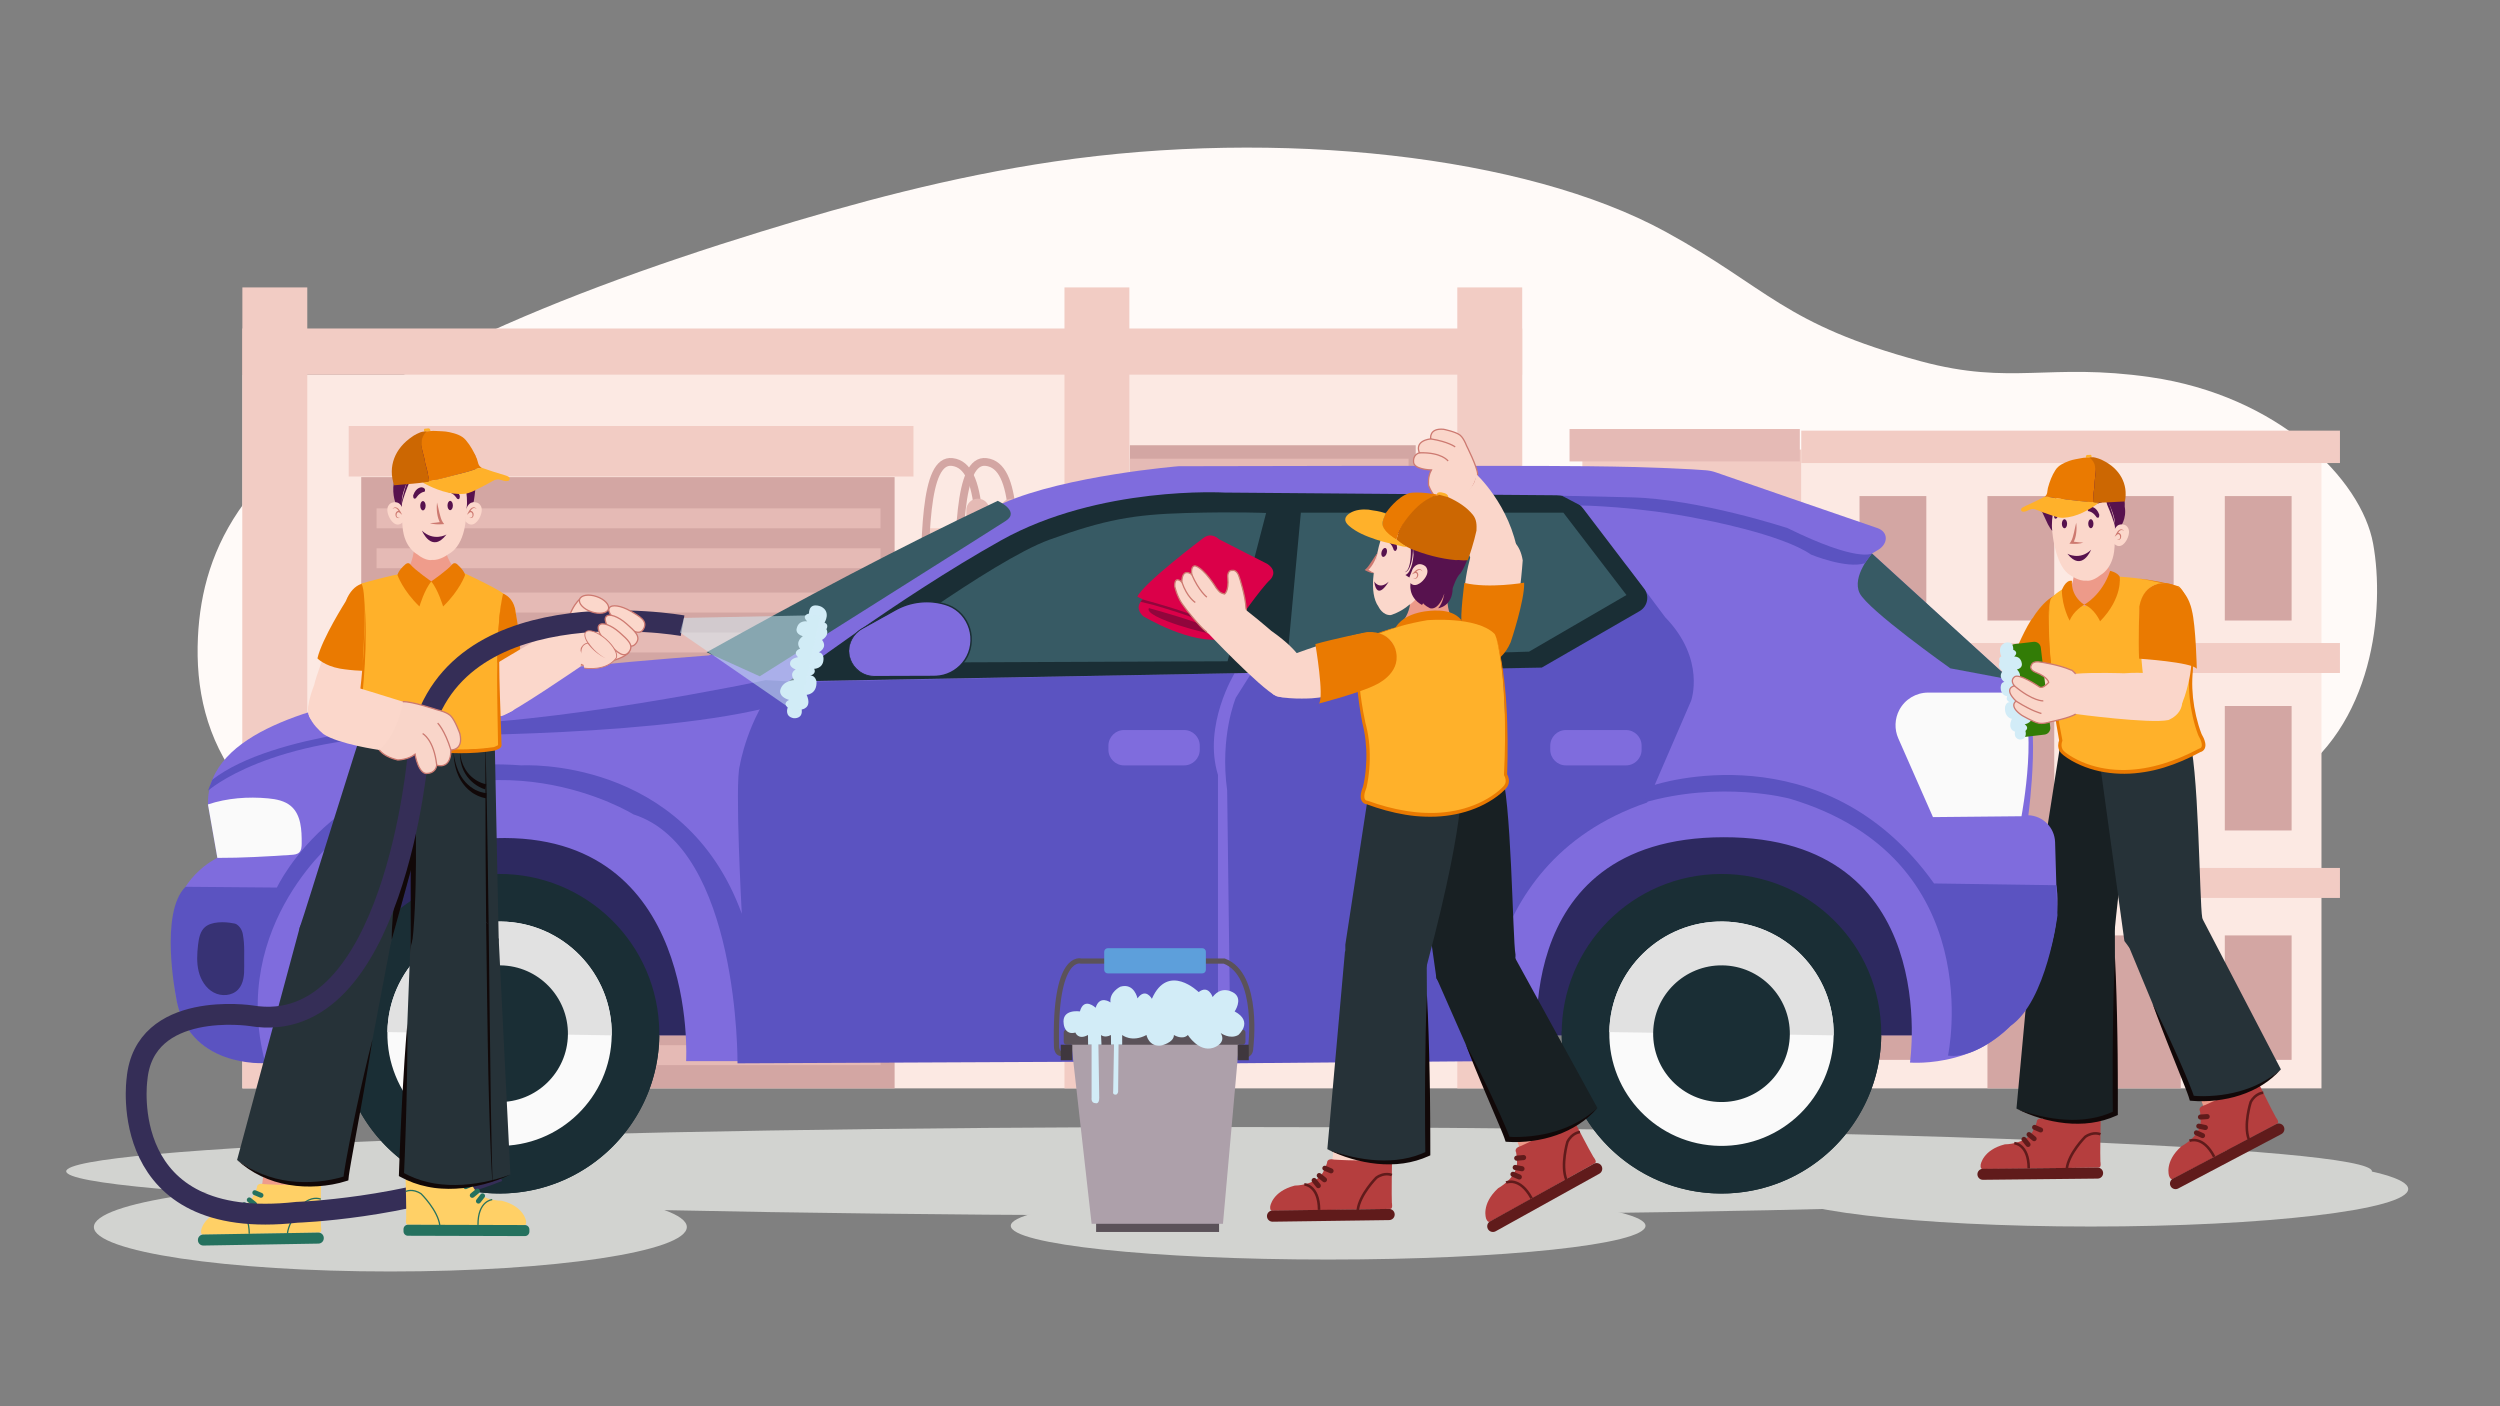 <svg xmlns="http://www.w3.org/2000/svg" enable-background="new 0 0 1920 1080" viewBox="0 0 1920 1080"><rect x="0" y="0" width="1920" height="1080" fill="#808080" stroke="none"/><path fill="#fffaf8" d="M1662.02,822.66c-209.83,31-368.39-93.28-678.01-91.63c-345.65,1.84-417.93,101.46-664.22,86.21     c-128.74-7.97-88.61-155.13-134.8-215.05c-27.04-35.08-34.82-73.91-32.98-112.77c1.63-34.52,10.85-69.69,35.78-103.46     c65.11-88.15,228.39-156.2,396.46-207.99c71.44-22.02,146.14-42.28,225.67-53.96c171.85-25.23,361.26-5.02,469.14,53.92     c79.42,43.4,90.29,71.01,196.33,99.58c69.56,18.73,98.2,0.92,175.99,12.13c98.2,14.14,162.2,78.3,171.19,127.96     c9.06,49.98,0.8,140.71-67.18,183.77C1650.52,667.79,1835.85,783.03,1662.02,822.66L1662.02,822.66z" class="colorfffaf8 svgShape"/><rect width="399.53" height="490.59" x="1383.36" y="345.28" fill="#fce9e3" class="colorfce9e3 svgShape"/><rect width="168.11" height="490.59" x="1215.25" y="345.28" fill="#f2ccc4" class="colorf2ccc4 svgShape"/><rect width="51.31" height="95.58" x="1428.11" y="380.98" fill="#d3a6a3" class="colord3a6a3 svgShape"/><rect width="51.31" height="95.58" x="1526.36" y="380.98" fill="#d3a6a3" class="colord3a6a3 svgShape"/><rect width="51.31" height="95.58" x="1618.05" y="380.98" fill="#d3a6a3" class="colord3a6a3 svgShape"/><rect width="51.31" height="95.58" x="1708.65" y="380.98" fill="#d3a6a3" class="colord3a6a3 svgShape"/><rect width="51.31" height="95.58" x="1428.11" y="542.21" fill="#d3a6a3" class="colord3a6a3 svgShape"/><rect width="51.31" height="95.58" x="1526.36" y="542.21" fill="#d3a6a3" class="colord3a6a3 svgShape"/><rect width="51.31" height="95.58" x="1618.05" y="542.21" fill="#d3a6a3" class="colord3a6a3 svgShape"/><rect width="51.31" height="95.58" x="1708.65" y="542.21" fill="#d3a6a3" class="colord3a6a3 svgShape"/><rect width="51.31" height="95.58" x="1428.11" y="718.4" fill="#d3a6a3" class="colord3a6a3 svgShape"/><rect width="44.19" height="95.58" x="1231.62" y="380.98" fill="#d3a6a3" class="colord3a6a3 svgShape"/><rect width="44.19" height="95.58" x="1316.24" y="380.98" fill="#d3a6a3" class="colord3a6a3 svgShape"/><rect width="44.19" height="95.58" x="1231.62" y="542.21" fill="#d3a6a3" class="colord3a6a3 svgShape"/><rect width="44.19" height="95.58" x="1316.24" y="542.21" fill="#d3a6a3" class="colord3a6a3 svgShape"/><rect width="44.19" height="95.58" x="1314.75" y="718.4" fill="#d3a6a3" class="colord3a6a3 svgShape"/><rect width="44.19" height="95.58" x="1231.62" y="718.4" fill="#d3a6a3" class="colord3a6a3 svgShape"/><rect width="148.46" height="117.46" x="1526.36" y="718.4" fill="#d3a6a3" class="colord3a6a3 svgShape"/><rect width="51.31" height="95.58" x="1708.65" y="718.4" fill="#d3a6a3" class="colord3a6a3 svgShape"/><rect width="413.72" height="24.89" x="1383.36" y="330.73" fill="#f2ccc4" class="colorf2ccc4 svgShape"/><rect width="413.72" height="23.03" x="1383.36" y="493.84" fill="#f2ccc4" class="colorf2ccc4 svgShape"/><rect width="413.72" height="23.03" x="1383.36" y="666.58" fill="#f2ccc4" class="colorf2ccc4 svgShape"/><rect width="176.84" height="23.03" x="1205.42" y="666.58" fill="#e5bab5" class="colore5bab5 svgShape"/><rect width="176.84" height="23.03" x="1205.42" y="494.99" fill="#e5bab5" class="colore5bab5 svgShape"/><rect width="176.84" height="24.89" x="1205.42" y="329.49" fill="#e5bab5" class="colore5bab5 svgShape"/><rect width="982.91" height="548.11" x="186.14" y="287.75" fill="#fce9e3" class="colorfce9e3 svgShape"/><rect width="982.91" height="35.54" x="186.14" y="252.28" fill="#f2ccc4" class="colorf2ccc4 svgShape"/><rect width="49.85" height="615.12" x="1119.21" y="220.74" fill="#f2ccc4" class="colorf2ccc4 svgShape"/><rect width="49.85" height="615.12" x="817.51" y="220.74" fill="#f2ccc4" class="colorf2ccc4 svgShape"/><rect width="49.85" height="615.12" x="186.14" y="220.74" fill="#f2ccc4" class="colorf2ccc4 svgShape"/><rect width="219.52" height="227.28" x="867.75" y="341.95" fill="#d3a6a3" class="colord3a6a3 svgShape"/><rect width="214.02" height="209.54" x="867.75" y="352.27" fill="#e5bab5" class="colore5bab5 svgShape"/><rect width="433.74" height="38.82" x="267.81" y="327.15" fill="#f2ccc4" class="colorf2ccc4 svgShape"/><rect width="409.64" height="469.43" x="277.42" y="366.44" fill="#d3a6a3" class="colord3a6a3 svgShape"/><rect width="387.04" height="15.3" x="289.21" y="390.42" fill="#e5bab5" class="colore5bab5 svgShape"/><rect width="387.04" height="15.3" x="289.21" y="421.09" fill="#e5bab5" class="colore5bab5 svgShape"/><rect width="387.04" height="15.3" x="289.21" y="455.11" fill="#e5bab5" class="colore5bab5 svgShape"/><rect width="387.04" height="15.3" x="289.21" y="485.78" fill="#e5bab5" class="colore5bab5 svgShape"/><rect width="387.04" height="15.3" x="289.21" y="518.23" fill="#e5bab5" class="colore5bab5 svgShape"/><rect width="387.04" height="15.3" x="289.21" y="548.89" fill="#e5bab5" class="colore5bab5 svgShape"/><rect width="387.04" height="15.3" x="289.21" y="582.92" fill="#e5bab5" class="colore5bab5 svgShape"/><rect width="387.04" height="15.3" x="289.21" y="613.58" fill="#e5bab5" class="colore5bab5 svgShape"/><rect width="387.04" height="15.3" x="289.21" y="644.24" fill="#e5bab5" class="colore5bab5 svgShape"/><rect width="387.04" height="15.3" x="289.21" y="674.91" fill="#e5bab5" class="colore5bab5 svgShape"/><rect width="387.04" height="15.3" x="289.21" y="708.93" fill="#e5bab5" class="colore5bab5 svgShape"/><rect width="387.04" height="15.3" x="289.21" y="739.6" fill="#e5bab5" class="colore5bab5 svgShape"/><rect width="387.04" height="15.3" x="289.21" y="772.05" fill="#e5bab5" class="colore5bab5 svgShape"/><rect width="387.04" height="15.3" x="289.21" y="802.71" fill="#e5bab5" class="colore5bab5 svgShape"/><rect width="45.91" height="77.72" x="891.16" y="377.39" fill="#fff6f3" class="colorfff6f3 svgShape"/><rect width="42.63" height="72.17" x="1027.12" y="423.9" fill="#fff6f3" class="colorfff6f3 svgShape"/><rect width="35.97" height="60.88" x="1005.12" y="456.55" fill="#fff6f3" class="colorfff6f3 svgShape"/><rect width="87.88" height="41" x="710.15" y="405.72" fill="#f2ccc4" class="colorf2ccc4 svgShape"/><path fill="none" stroke="#d3a6a3" stroke-miterlimit="10" stroke-width="6" d="M778.79,482.61c0,70.58,0.15,161.64-21.35,161.64c-18,0-21.5-91.05-21.5-161.64s0-130.34,21.42-127.8     C782.15,357.75,778.79,412.03,778.79,482.61z" class="colorStroked3a6a3 svgStroke"/><path fill="#e5bab5" d="M777.19,474.46h-0.29c-4.81,0-8.71-3.9-8.71-8.71v-74.04c0-4.81,3.9-8.71,8.71-8.71h0.29     c4.81,0,8.71,3.9,8.71,8.71v74.04C785.9,470.57,782,474.46,777.19,474.46z" class="colore5bab5 svgShape"/><path fill="none" stroke="#d3a6a3" stroke-miterlimit="10" stroke-width="6" d="M752.74,482.61c0,70.58,0.15,161.64-21.35,161.64c-18,0-21.5-91.05-21.5-161.64s0-130.34,21.42-127.8     C756.1,357.75,752.74,412.03,752.74,482.61z" class="colorStroked3a6a3 svgStroke"/><path fill="#e5bab5" d="M751.14,474.46h-0.29c-4.81,0-8.71-3.9-8.71-8.71v-74.04c0-4.81,3.9-8.71,8.71-8.71h0.29     c4.81,0,8.71,3.9,8.71,8.71v74.04C759.85,470.57,755.95,474.46,751.14,474.46z" class="colore5bab5 svgShape"/><path fill="#d2d3d0" d="M1821.65,899.56c0,18.78-396.41,34.01-885.41,34.01S50.84,918.34,50.84,899.56    c0-18.78,396.41-34.01,885.41-34.01S1821.65,880.77,1821.65,899.56z" class="colord2d3d0 svgShape"/><ellipse cx="299.79" cy="942.37" fill="#d2d3d0" rx="227.69" ry="34.13" class="colord2d3d0 svgShape"/><ellipse cx="1020.01" cy="941.42" fill="#d2d3d0" rx="243.73" ry="25.91" class="colord2d3d0 svgShape"/><ellipse cx="1605.77" cy="913.15" fill="#d2d3d0" rx="243.73" ry="28.83" class="colord2d3d0 svgShape"/><path fill="#fad6ca" d="M1587.76,456.55c0,0-16.8-0.51-25.34,17.41c0,0-14.71,23.15-20.93,44.73c0,0-6.56,17.07,2.39,23.45    c0,0,16.02,16.42,31.98-2.47c0,0,17.38-33.97,22.37-54.42C1598.24,485.24,1600.64,461.44,1587.76,456.55z" class="colorfad6ca svgShape"/><path fill="#ea7a01" d="M1585.47,525.73c0,0-20.48-17.69-38.63-23.41c0,0,10.2-23.61,14.49-27.92c0,0,12.38-21.91,27.51-18.78    c0,0,13.88,5.74,11.1,26.35C1599.93,481.96,1592.67,514.92,1585.47,525.73z" class="colorea7a01 svgShape"/><path fill="#fad6ca" d="M1554.9,529c0,0-10.59-8.83-18.65-2.18c0,0-32.11,21.2-38.63,30.2c0,0,20.93,12.67,10.81,24.13    c0,0,42.77-6.91,57.35-34.57C1565.79,546.57,1567.04,537.04,1554.9,529z" class="colorfad6ca svgShape"/><path fill="#f9d5c9" stroke="#cb7970" stroke-miterlimit="10" d="M1474.52,587.99c0,0-2.32-17.77,0.49-23.7c0,0,11.71-7.28,24.34-8.22c0,0,6.1-0.8,9.67,5.72    c0,0,4.08,6.92,1.91,17.57C1510.92,579.35,1478.6,603.07,1474.52,587.99z" class="colorf9d5c9 svgShape colorStrokecb7970 svgStroke"/><path fill="#f9d5c9" stroke="#cb7970" stroke-miterlimit="10" d="M1507.08,579.75c0,0-12.15-2.03-16.57-4.58c0,0-2.01-22.57-7.66-22.11c0,0-1.96,0.67-3.08,4.43     c0,0-5.26-6.27-6.93,11.61c0,0-1.73-8.83-6.48-7.51c0,0-4.12,0.8-1.32,13.31c0,0,1.6,9.54,7.8,13.41c0,0-3.83-2.84-7.56-1.71     c0,0-4.27-14.74-9-13.54c0,0-6.32,0.47,2.03,18.37c0,0,1.75,4.81,16.5,6.45c0,0-0.76,1.47,30.17-13.25     C1504.98,584.64,1509.17,581.95,1507.08,579.75z" class="colorf9d5c9 svgShape colorStrokecb7970 svgStroke"/><path fill="none" stroke="#cb7970" stroke-miterlimit="10" d="M1479.87 556.8c0 0-.71 21.72 5.29 23.11M1472.78 569.49c0 0 .62 14.11 4.94 16.87" class="colorStrokecb7970 svgStroke"/><path fill="#ed9a89" d="M1613.24,418.73c0,0,6.37,24.3,12.89,25.47c0,0-12.57,20.18-26.63,23.36c0,0-7.31-1.56-9.96-15.2    c0,0,6.23-10.01,1.61-22.79C1591.15,429.57,1602.42,430.19,1613.24,418.73z" class="colored9a89 svgShape"/><path fill="#f9d5c9" d="M1569.32,847.21c0.12,0.37-0.22,10.44-1.91,14.78c0,0,28.41,5.53,39.98,1l0.61-13.3L1569.32,847.21z" class="colorf9d5c9 svgShape"/><path fill="#b53e3e" d="M1521.15,894.56c0,0,1.48-11.35,18.58-15.71c0,0,15.75,0.1,21.45-9.98c0,0,2.52-5.12,3.03-7.11    c0,0-0.31-3.81,5.49-2.45c0,0,31.81,2.19,40.29-1.41c0,0,3.49-1.47,3.29,3.83c0,0-0.48,25.19-0.19,30.33c0,0,1,4.8-1.32,4.62    c0,0-71.99,1.21-88.9,1.11C1522.87,897.81,1520.71,898.29,1521.15,894.56z" class="colorb53e3e svgShape"/><path fill="#601b1b" d="M1522.92,906.09l88.1-0.93c2.33-0.02,4.21-1.94,4.18-4.27l0,0c-0.02-2.33-1.94-4.21-4.27-4.18l-88.1,0.93    c-2.33,0.02-4.21,1.94-4.18,4.27v0C1518.68,904.25,1520.59,906.12,1522.92,906.09z" class="color601b1b svgShape"/><path fill="none" stroke="#601b1b" stroke-miterlimit="10" stroke-width="2" d="M1546.99 877.96c0 0 11.06.67 11.07 19.31M1613.13 871.13c0 0-5.25-2.51-11.7 1.96 0 0-12.73 12.76-14.11 24.36" class="colorStroke601b1b svgStroke"/><path fill="#601b1b" d="M1569 868.59L1569 868.59c.42-.96-.03-2.09-1-2.51l-4.71-2.03c-.96-.42-2.09.03-2.51 1l0 0c-.42.96.03 2.09 1 2.51l4.71 2.03C1567.45 870 1568.58 869.55 1569 868.59zM1563.73 875.75L1563.73 875.75c.66-.82.53-2.02-.28-2.68l-3.98-3.23c-.82-.66-2.02-.53-2.68.28l0 0c-.66.82-.53 2.02.28 2.68l3.98 3.23C1561.86 876.69 1563.07 876.57 1563.73 875.75zM1558.76 880.5L1558.76 880.5c.82-.65.96-1.86.31-2.68l-3.19-4.01c-.65-.82-1.86-.96-2.68-.31l0 0c-.82.65-.96 1.86-.31 2.68l3.19 4.01C1556.73 881.01 1557.94 881.15 1558.76 880.5z" class="color601b1b svgShape"/><path fill="#182023" d="M1624.21,708.28l0.37,146.8c0,0-32.53,15.58-75.93-3.68l13.77-149.07c0,0,13.44-25.62,30.94-21.6    C1593.37,680.73,1621.14,682.71,1624.21,708.28z" class="color182023 svgShape"/><path fill="#110808" d="M1548.65,851.4c6.05,2.46,12.32,4.28,18.64,5.75c6.33,1.41,12.74,2.43,19.17,2.74     c3.21,0.2,6.43,0.23,9.63,0.07c1.6-0.05,3.2-0.22,4.79-0.35c1.58-0.21,3.18-0.37,4.74-0.66c6.31-0.99,12.41-2.93,18.14-5.61     l-1.11,1.74c-0.05-10.03-0.17-20.06-0.12-30.1l0.03-15.05l0.13-15.05c0.12-10.03,0.27-20.06,0.53-30.1     c0.25-10.03,0.55-20.07,1.05-30.1c0.55,10.03,0.9,20.06,1.2,30.09c0.31,10.03,0.51,20.06,0.68,30.09l0.21,15.05l0.1,15.05     c0.1,10.03,0.02,20.06,0.03,30.1l0,1.25l-1.11,0.5c-6.13,2.76-12.65,4.62-19.26,5.51c-3.3,0.48-6.64,0.69-9.96,0.71     c-3.32,0.04-6.64-0.11-9.93-0.45c-6.58-0.69-13.07-2-19.37-3.89c-3.15-0.93-6.26-2-9.3-3.21     C1554.53,854.29,1551.54,852.94,1548.65,851.4z" class="color110808 svgShape"/><path fill="#182023" d="M1640.37,563.26c0.43,3.05-15.27,138.28-16.15,149.81c0,0-7.97,28.74-34.39,26.52    c0,0-28.07-5.19-27.08-42.74l22.07-141.14L1640.37,563.26z" class="color182023 svgShape"/><path fill="#263238" d="M1680.52,564.56c8.27,19.89,8.62,128.91,10.81,140.26c0,0,1.07,29.99-25.98,34.89    c0,0-17.29,7.33-33.81-17.02l-20.27-147.22L1680.52,564.56z" class="color263238 svgShape"/><path fill="#ed9a89" d="M1687.44,837.93c0.28,0.28,4.66,9.55,5.14,14.26c0,0,28.27-8.21,36.63-17.68l-5.63-12.32L1687.44,837.93z" class="colored9a89 svgShape"/><path fill="#b53e3e" d="M1665.87,903.16c0,0-3.93-10.95,9.51-22.86c0,0,14.29-7.23,14.77-19c0,0-0.1-5.81-0.56-7.84    c0,0-2.05-3.3,3.83-4.76c0,0,29.8-12.81,35.8-20c0,0,2.47-2.95,4.76,1.94c0,0,11.28,23.02,13.93,27.53c0,0,3.14,3.88,0.95,4.79    c0,0-64.57,34.57-79.92,42.33C1668.94,905.29,1667.21,906.74,1665.87,903.16z" class="colorb53e3e svgShape"/><path fill="#601b1b" d="M1672.84,912.77l79.27-41.8c2.1-1.11,2.91-3.71,1.8-5.81l0,0c-1.11-2.1-3.71-2.91-5.81-1.8l-79.27,41.8    c-2.1,1.11-2.91,3.71-1.8,5.81l0,0C1668.14,913.07,1670.74,913.88,1672.84,912.77z" class="color601b1b svgShape"/><path fill="none" stroke="#601b1b" stroke-miterlimit="10" stroke-width="2" d="M1681.53 876.13c0 0 10.32-4.54 18.99 12.32M1738.19 839.2c0 0-5.91.17-9.67 7.22 0 0-5.59 17.46-1.44 28.6" class="colorStroke601b1b svgStroke"/><path fill="#601b1b" d="M1697.08 857.41L1697.08 857.41c-.07-1.07-1-1.88-2.07-1.81l-5.2.35c-1.06.07-1.88 1-1.81 2.07l0 0c.07 1.07 1 1.88 2.07 1.81l5.2-.35C1696.34 859.41 1697.15 858.48 1697.08 857.41zM1695.65 866.35L1695.65 866.35c.22-1.04-.46-2.08-1.5-2.3l-5.1-1.07c-1.04-.22-2.08.46-2.3 1.5l0 0c-.22 1.04.46 2.08 1.5 2.3l5.1 1.07C1694.4 868.07 1695.43 867.39 1695.65 866.35zM1693.36 872.95L1693.36 872.95c.44-.97 0-2.13-.97-2.57l-4.75-2.15c-.97-.44-2.13 0-2.57.97l0 0c-.44.97 0 2.13.97 2.57l4.75 2.15C1691.76 874.36 1692.92 873.92 1693.36 872.95z" class="color601b1b svgShape"/><path fill="#263238" d="M1632.3,720.5l50.98,122.94c0,0,38.98,5.24,68.45-22.17l-62.25-119.5c0,0-13.62-17.11-35.37-12.26    C1654.11,689.51,1630.81,693.54,1632.3,720.5z" class="color263238 svgShape"/><path fill="#110808" d="M1653.13,770.75c3.03,5.84,5.87,11.76,8.71,17.68l4.18,8.92l4.08,8.96c2.73,5.97,5.3,12.01,7.91,18.04     c1.27,3.03,2.52,6.07,3.75,9.12l1.82,4.61l0.86,2.36l0.21,0.59l0.2,0.68l0.38,1.39l-1.71-1.64c2.88,0.31,5.98,0.42,8.99,0.4     c3.03-0.02,6.06-0.2,9.09-0.45c6.05-0.54,12.05-1.61,17.91-3.2c5.85-1.63,11.58-3.77,16.99-6.62c5.45-2.77,10.5-6.32,15.23-10.32     c-4.13,4.61-8.95,8.68-14.27,11.98c-5.32,3.32-11.07,5.95-17.05,7.89c-5.97,1.99-12.17,3.23-18.42,3.98     c-3.12,0.38-6.27,0.56-9.42,0.62c-3.17,0.05-6.26-0.01-9.53-0.33l-1.25-0.12l-0.46-1.51l-0.3-0.98l-0.15-0.5l-0.2-0.57l-0.8-2.27     l-1.75-4.56c-1.19-3.04-2.41-6.08-3.64-9.11l-7.29-18.27l-3.62-9.15l-3.56-9.18C1657.68,783.07,1655.32,776.95,1653.13,770.75z" class="color110808 svgShape"/><path fill="#ffb12a" d="M1672.45,451.1c0,0-18.28-7.17-48.51-8.38c0,0-12.66,22.14-23.06,22.88c0,0-8.04-3.69-12-15.63    c0,0-9.77,4.44-13.86,9.93c0,0-7.34,14.06,7.69,108.74c0,0-2.6,5.78,2.08,9.69c0,0,39.09,33.49,105.77-2.51    c0,0,5.22-5.11-1.31-12.43c0,0-9.17-22.11-6.29-47.97C1682.95,515.42,1685.67,462.53,1672.45,451.1z" class="colorffb12a svgShape"/><path fill="#ea7a01" d="M1574.34,462.26c-0.54,4.43-0.69,8.89-0.75,13.35c-0.04,2.23-0.02,4.46-0.01,6.68      c0.06,2.23,0.08,4.45,0.17,6.68c0.31,8.91,1.07,17.79,2.01,26.65c0.88,8.86,2.13,17.69,3.46,26.49l2.2,13.18l2.48,13.13      l0.07,0.35l-0.15,0.38c-0.36,0.92-0.6,2.13-0.58,3.19c0.02,1.09,0.25,2.14,0.74,3.05c0.49,0.94,1.22,1.65,2.18,2.41      c0.95,0.75,1.95,1.46,2.98,2.14c4.13,2.71,8.63,4.87,13.28,6.59c9.32,3.45,19.31,4.94,29.25,4.83      c9.96-0.14,19.87-1.91,29.42-4.78c9.57-2.88,18.81-6.84,27.66-11.57l0.22-0.12l0.25-0.04c0.03,0,0.3-0.08,0.44-0.15      c0.17-0.08,0.32-0.17,0.46-0.28c0.28-0.22,0.49-0.5,0.64-0.85c0.31-0.69,0.31-1.67,0.12-2.67c-0.39-2.02-1.4-4.08-2.52-6.04      l-0.06-0.1l-0.03-0.07c-1.8-4.66-3.12-9.34-4.23-14.13c-1.09-4.78-1.89-9.62-2.38-14.5c-0.48-4.88-0.65-9.8-0.38-14.7      c0.05-1.23,0.16-2.45,0.25-3.67l0.19-1.81l0.05-0.45l0.02-0.2l0.02-0.22l0.06-0.9c0.14-2.4,0.24-4.82,0.32-7.23      c0.27-9.65,0.16-19.33-0.79-28.93c-0.49-4.79-1.2-9.56-2.37-14.21c-0.59-2.32-1.32-4.61-2.29-6.77      c-0.97-2.16-2.21-4.23-3.93-5.78l0.18,0.1c-4.98-1.58-10.08-2.9-15.2-4.06c-5.12-1.15-10.29-2.16-15.49-2.94      c5.22,0.6,10.44,1.37,15.6,2.39c5.17,1.02,10.3,2.2,15.39,3.65l0.09,0.03l0.08,0.07c1.93,1.66,3.29,3.82,4.36,6.04      c1.07,2.23,1.88,4.56,2.55,6.92c1.35,4.72,2.1,9.56,2.69,14.4c1.12,9.69,1.39,19.43,1.28,29.16c-0.03,2.43-0.1,4.86-0.2,7.3      l-0.04,0.92l-0.01,0.23l-0.02,0.26l-0.04,0.45l-0.16,1.81c-0.07,1.19-0.16,2.39-0.19,3.58c-0.17,4.78,0.06,9.57,0.53,14.34      c0.51,4.76,1.32,9.5,2.41,14.16c1.1,4.65,2.45,9.31,4.17,13.69l-0.08-0.16c1.2,2.11,2.34,4.3,2.87,6.9      c0.24,1.29,0.34,2.77-0.28,4.26c-0.31,0.73-0.81,1.43-1.46,1.94c-0.32,0.26-0.67,0.47-1.03,0.64c-0.39,0.17-0.68,0.29-1.23,0.39      l0.47-0.15c-8.95,4.85-18.35,8.95-28.13,11.96c-4.89,1.47-9.88,2.69-14.95,3.46c-5.06,0.8-10.17,1.31-15.31,1.32      c-10.25,0.05-20.58-1.54-30.21-5.18c-4.81-1.81-9.47-4.07-13.78-6.94c-1.08-0.71-2.13-1.47-3.16-2.3      c-1.02-0.8-2.15-1.89-2.82-3.21c-0.7-1.32-1.02-2.81-1.01-4.25c0.03-1.46,0.27-2.78,0.86-4.2l-0.09,0.73l-2.27-13.21      l-1.99-13.26c-1.18-8.86-2.29-17.73-3.02-26.64c-0.77-8.9-1.23-17.84-1.32-26.77C1572.84,480.06,1573.02,471.09,1574.34,462.26z      " class="colorea7a01 svgShape"/><path fill="#ea7a01" d="M1600.64,464.41c0,0,13.67-7.16,19.95-26.01c0,0,5.33,1.07,7.33,4.46c0,0,2.67,16.13-15.05,34.31    C1612.88,477.17,1608.39,467.03,1600.64,464.41z" class="colorea7a01 svgShape"/><path fill="#ea7a01" d="M1591.25,446.08c0,0-1.52,10.93,9.4,18.33c0,0-8.32,4.67-11.13,12.26c0,0-5.8-10.17-6.02-23.42    C1583.49,453.25,1586.36,445.05,1591.25,446.08z" class="colorea7a01 svgShape"/><path fill="#fbd7cb" d="M1576.31,383.62c0,0-2.31,10.75,0.28,28.44c0,0,2.77,23.71,13.37,29.67c0,0,6.45,4.81,12.22,4.19    c0,0,4.35,1.24,11.21-4.45c0,0,9.47-4.67,10.52-20.59c0,0,2.7-32.08-3.06-42.63c0,0-6.28-10.91-21.2-9.44    C1599.65,368.81,1580.01,368.15,1576.31,383.62z" class="colorfbd7cb svgShape"/><path fill="#cd7970" d="M1594.52,401.43c0.21,1.33,0.27,2.68,0.27,4.02c0,1.34-0.09,2.68-0.27,4.02c-0.16,1.34-0.43,2.68-0.83,4     c-0.41,1.32-0.91,2.66-1.93,3.85l-0.62-1.51c1.42,0.2,2.88,0.39,4.33,0.55c1.46,0.15,2.9,0.33,4.4,0.28     c-0.68,0.33-1.43,0.53-2.17,0.68c-0.75,0.16-1.5,0.24-2.25,0.31c-1.51,0.12-3,0.12-4.52,0.02l-1.62-0.1l1-1.41     c0.63-0.89,1.09-2.08,1.47-3.27c0.37-1.21,0.71-2.45,1-3.72l0.85-3.83C1593.91,404.04,1594.19,402.74,1594.52,401.43z" class="colorcd7970 svgShape"/><path fill="#57124e" d="M1603.76 402.23c.02 1.91.93 3.45 2.04 3.43 1.11-.01 1.99-1.57 1.97-3.47-.02-1.91-.93-3.45-2.04-3.43C1604.62 398.77 1603.74 400.32 1603.76 402.23zM1583.51 402.26c.02 1.91.93 3.45 2.04 3.43 1.11-.01 1.99-1.57 1.98-3.47-.02-1.91-.93-3.45-2.04-3.43C1584.38 398.8 1583.49 400.36 1583.51 402.26z" class="color57124e svgShape"/><path fill="#fad6ca" d="M1665.99,448.93c0,0,12.5,4.02,15,18.42c0,0,5.04,24.88,1.04,50.59c0,0-3.96,22.7-9.82,27.81     c0,0-22.65,9.08-25.59-20.93c0,0-4.5-33.31-3.25-56.4C1643.38,468.41,1644.57,444.13,1665.99,448.93z" class="colorfad6ca svgShape"/><path fill="#ea7a01" d="M1642.81,505.86c0,0,40.63,2.66,44.33,7.81c0,0-0.72-33.27-3.82-45.05c0,0-3.46-20.14-20.37-20.72    c0,0-16.29-1.88-19.93,17.84C1643.03,465.73,1642.16,492.13,1642.81,505.86z" class="colorea7a01 svgShape"/><path fill="#57124e" d="M1603.66 392.51c0 0-1.47-2.56 1.98-3.23 0 0 4.25-.52 6.57 5.88 0 0 .36 3.69-2.07 2.11C1610.14 397.27 1607.85 393.11 1603.66 392.51zM1586.03 393.05c0 0 1.42-2.58-2.04-3.19 0 0-4.26-.44-6.45 6.01 0 0-.29 3.7 2.11 2.07C1579.65 397.93 1581.86 393.73 1586.03 393.05zM1628.37 371.58c0 0 2.65 8.33-11.46 11.68 0 0-20.3 8.31-35.34-1.34 0 0-5.24-1.33-5.28-5.67 0 0-2.81-9.51 14.55-15.55 0 0 18.55-7.1 27.46-.11C1618.3 360.59 1625.56 363.25 1628.37 371.58z" class="color57124e svgShape"/><path fill="#57124e" d="M1579.48 381.67c0 0-4.85 16.09-3.35 25.94 0 0-.55.05-3.29-4.85 0 0-2.92-6.21-4.29-9.17 0 0-3.75-3.46 1.94-8.63 0 0 3.5-6.4 8.34-5.58C1578.84 379.37 1580.35 378.14 1579.48 381.67zM1619.76 378.13c0 0-2.77 3.16 1.07 11.32 0 0 3.57 7.8 3.5 13.34-.32 4.1.04 9.81 3.96 2.21 0 0 5.23-6.59 3.5-15.89 0 0 .9-14.24-6.26-12.38C1625.53 376.74 1620.69 375.52 1619.76 378.13z" class="color57124e svgShape"/><path fill="#57124e" d="M1590.95,388.23c3.04,0.14,6.08-0.09,9.07-0.55c3-0.42,5.95-1.09,8.81-2.02c2.87-0.9,5.58-2.19,8.31-3.39     c2.78-1.15,5.38-2.61,8.19-3.93l0.12,0.16c-2.16,2.21-4.67,4.13-7.43,5.56c-1.35,0.79-2.83,1.31-4.27,1.87     c-0.74,0.25-1.49,0.44-2.23,0.67c-0.74,0.24-1.49,0.43-2.25,0.6c-3,0.76-6.06,1.25-9.14,1.48c-3.07,0.19-6.16,0.16-9.2-0.25     L1590.95,388.23z" class="color57124e svgShape"/><path fill="#57124e" d="M1623.65,377.2c-1.16-0.02-2.3,0.26-3.01,0.9c-0.71,0.63-1.01,1.56-1.14,2.58     c-0.09,1.03-0.04,2.12,0.07,3.22c0.11,1.1,0.26,2.23,0.48,3.36l-0.04-0.11c1.05,3.02,2.02,6.04,2.89,9.1     c0.44,1.53,0.82,3.07,1.15,4.63c0.32,1.56,0.63,3.13,0.61,4.74l-0.2,0c-0.16-1.56-0.6-3.07-1.05-4.58     c-0.46-1.5-0.99-2.99-1.53-4.47c-1.08-2.96-2.23-5.91-3.5-8.76l-0.01-0.03l-0.03-0.09c-0.34-1.15-0.66-2.33-0.83-3.55     c-0.16-1.22-0.18-2.5,0.12-3.79c0.28-1.26,1-2.67,2.29-3.34c1.28-0.66,2.68-0.52,3.78,0L1623.65,377.2z" class="color57124e svgShape"/><path fill="#fbd7cb" d="M1623.58,408.11c0,0,1.31-7.25,8.44-4.91c0,0,5.84,2.35,1.43,11.23c0,0-4.57,9.36-10.58,2.35L1623.58,408.11    z" class="colorfbd7cb svgShape"/><path fill="#cd7970" d="M1631.29,407.79c-0.49-0.39-1.05-0.69-1.63-0.73c-0.57-0.06-1.1,0.13-1.54,0.47     c-0.45,0.33-0.81,0.79-1.13,1.28c-0.32,0.5-0.59,1.03-0.86,1.57l-0.79-0.56c0.3-0.27,0.59-0.45,0.98-0.56     c0.37-0.1,0.81-0.09,1.19,0.07c0.38,0.15,0.65,0.42,0.88,0.68c0.21,0.27,0.37,0.56,0.52,0.85l0.03,0.05l0.01,0.03     c0.11,0.51,0.14,0.99,0.09,1.5c-0.05,0.5-0.19,1.03-0.54,1.45c-0.34,0.43-0.88,0.67-1.37,0.67c-0.24,0.04-0.48-0.02-0.72-0.03     c-0.23-0.05-0.46-0.12-0.68-0.18l0.69-0.01c0.22-0.04,0.45-0.03,0.65-0.11c0.42-0.1,0.75-0.37,0.94-0.68     c0.37-0.66,0.27-1.6,0.07-2.37l0.03,0.09c-0.14-0.23-0.28-0.45-0.44-0.64c-0.17-0.17-0.34-0.33-0.52-0.39     c-0.18-0.07-0.36-0.07-0.56-0.01c-0.19,0.05-0.42,0.18-0.56,0.3l-1.99,1.72l1.2-2.29c0.3-0.57,0.61-1.15,1.01-1.67     c0.19-0.27,0.43-0.51,0.65-0.76c0.27-0.21,0.5-0.46,0.82-0.61c0.58-0.37,1.36-0.5,2.02-0.29     C1630.41,406.83,1630.95,407.26,1631.29,407.79z" class="colorcd7970 svgShape"/><path fill="#57124e" d="M1587.75,425.28c0,0,9.53,5.37,18.21-3.07C1605.96,422.21,1598.98,439.64,1587.75,425.28z" class="color57124e svgShape"/><path fill="#ffb12a" d="M1606.45,351.13c0.07,0.44-4.49,0.18-4.43,0.62c-0.19-0.76-0.1-0.68-0.12-0.9c0.2-2.1,1.96-1.28,3.1-1.51    C1606.68,349.02,1606.06,350.47,1606.45,351.13z" class="colorffb12a svgShape"/><path fill="#ea7a01" d="M1570.21,381.52c2.6-1.72,1.98-4.51,2.59-6.77c1.32-4.84,3.05-9.53,5.82-13.81    c2.32-3.59,6.37-5.41,10.52-6.96c3.14-1.17,6.44-1.49,9.67-2.18c1.06-0.22,1.5-0.27,3.16-0.33c2.88-0.06,3.51-0.55,4.68,0.99    c1.06,1.14,2.1,2.56,2.79,3.9c0.47,2.48,0.17,4.99-0.08,7.54c-0.31,3.07-0.86,6.14-0.79,9.23c-0.59,3.48-0.88,6.97-0.93,10.47    c-0.1,0.76-0.09,1.17-0.2,1.93c-0.73,0.79-18.85-1.82-27.11-2.73C1576.94,382.43,1573.7,381.28,1570.21,381.52z" class="colorea7a01 svgShape"/><path fill="#ffb12a" d="M1570.21,381.52c3.49-0.24,6.73,0.92,10.11,1.29c8.26,0.91,25.21,3.15,27.11,2.73    c2.57,0.51,3.56-0.08,4.7,0.48c-7.9,5.8-17.37,11.16-27.55,11.64c-3.74,0.17-7.14-1.3-10.56-2.43c-3.36-1.11-6.69-2.31-9.93-3.65    c-2.04-0.84-3.89-0.94-5.91,0.12c-1.14,0.59-2.34,1.17-3.69,1.25c-0.95,0.06-1.91,0.09-2.24-0.96c-0.3-0.94,0.18-1.67,1.01-2.19    c0.77-0.48,1.6-0.89,2.44-1.27C1560.6,386.31,1565.47,384.03,1570.21,381.52z" class="colorffb12a svgShape"/><path fill="#cc6702" d="M1614.87,353.52c-0.51-0.41-5.69-2.54-7.98-2.35c-0.15-0.01-1.05-0.01-2.25,0.21    c2.68,1.81,3.82,4.7,4.04,5.38c0.47,2.48,0.93,4.6,0.68,7.15c-0.31,3.07-0.86,6.14-0.79,9.23c-0.59,3.48-1.14,11.76-1.13,12.4    c0.89,1.3,21.7-0.45,24.5-0.41C1634.59,371.66,1627.94,359.86,1614.87,353.52z" class="colorcc6702 svgShape"/><rect width="1272.7" height="186.74" x="212.66" y="608.39" fill="#5b53c1" class="color5b53c1 svgShape"/><rect width="1272.7" height="186.74" x="212.66" y="608.39" opacity=".5" fill="#000000" class="color000 svgShape"/><circle cx="383.67" cy="793.89" r="122.72" fill="#1a2e35" transform="rotate(-3.268 384.026 794.57)" class="color1a2e35 svgShape"/><path fill="#1a2e35" d="M260.99,791.8c0,0.11-0.02,0.21-0.02,0.32c-0.98,67.77,53.17,123.5,120.94,124.48           c67.77,0.98,123.5-53.17,124.48-120.94c0-0.11-0.01-0.21-0.01-0.32L260.99,791.8z" class="color1a2e35 svgShape"/><path fill="#fafafa" d="M297.52,792.65c-0.69,47.58,37.33,86.71,84.9,87.39c47.58,0.69,86.71-37.33,87.39-84.91           c0.69-47.58-37.33-86.71-84.91-87.39C337.34,707.05,298.21,745.07,297.52,792.65z" class="colorfafafa svgShape"/><path fill="#e1e1e1" d="M384.91,707.74c-47.58-0.69-86.7,37.33-87.39,84.91l172.3,2.49           C470.51,747.55,432.49,708.43,384.91,707.74z" class="colore1e1e1 svgShape"/><path fill="#1a2e35" d="M331.2,793.13c-0.42,28.98,22.74,52.82,51.72,53.23c28.98,0.42,52.82-22.74,53.24-51.72           c0.42-28.98-22.74-52.82-51.72-53.24C355.45,740.99,331.61,764.15,331.2,793.13z" class="color1a2e35 svgShape"/><circle cx="1322.11" cy="793.89" r="122.72" fill="#1a2e35" transform="rotate(-3.072 1322.838 794.297)" class="color1a2e35 svgShape"/><path fill="#1a2e35" d="M1199.42,791.8c0,0.11-0.02,0.21-0.02,0.32c-0.98,67.77,53.17,123.5,120.94,124.48           c67.77,0.98,123.5-53.17,124.48-120.94c0-0.11-0.01-0.21-0.01-0.32L1199.42,791.8z" class="color1a2e35 svgShape"/><path fill="#fafafa" d="M1235.96,792.65c-0.69,47.58,37.33,86.71,84.9,87.39c47.58,0.69,86.71-37.33,87.39-84.91           c0.69-47.58-37.33-86.71-84.91-87.39C1275.77,707.05,1236.65,745.07,1235.96,792.65z" class="colorfafafa svgShape"/><path fill="#e1e1e1" d="M1323.35,707.74c-47.58-0.69-86.7,37.33-87.39,84.91l172.3,2.49           C1408.95,747.55,1370.93,708.43,1323.35,707.74z" class="colore1e1e1 svgShape"/><path fill="#1a2e35" d="M1269.63,793.13c-0.42,28.98,22.74,52.82,51.72,53.23c28.98,0.42,52.82-22.74,53.24-51.72           c0.42-28.98-22.74-52.82-51.72-53.24C1293.88,740.99,1270.05,764.15,1269.63,793.13z" class="color1a2e35 svgShape"/><path fill="#7f6cdd" d="M544.54,503.33c0,0-180.72,13.33-247.7,28.35c-47.21,10.59-138.23,28.86-137.13,86.13l7.22,41.05      c0,0-33.77,15.42-33.77,54.77c0,39.35-8.24,100.4,70.57,102.84c12.99,0.4,37.66,0,37.66,0S226.25,648.61,380.47,643.7      c156.88-5,146.46,171.23,146.46,171.23h654.74c0,0-26.87-171.69,142.01-171.94s143.18,173.06,143.18,173.06      s62.12,5.38,91.03-46.84c28.91-52.21,21.38-89.38,21.38-89.38l-0.96-33c-0.33-11.24-9.3-20.3-20.54-20.73l0,0      c0,0,11.28-83.1-6.03-97.48c-17.31-14.38-114.09-103.55-114.09-103.55l5.05-2.96c7.57-4.76,7.6-13.64-0.85-16.55      c-36.03-12.39-107.28-36.91-124.03-42.77c-2.52-0.88-5.12-1.43-7.78-1.63c-9.99-0.77-38.3-2.56-90.25-3.11      c-63.29-0.68-314.57,0-314.57,0s-86.48,7.11-134.65,28.32C719.9,408.67,544.54,503.33,544.54,503.33z" class="color7f6cdd svgShape"/><path fill="#5b53c1" d="M948.2,517.04c0,0-24.56,39.86-12.79,78.15v219.74l-369.01,1.71c0,0,1.53-165.2-79.92-191.2    c0,0-111.23-69.07-225.52,16.42c0,0-85.79,66.68-57.23,174.6c0,0-60.88,4.27-68.77-52.22c0,0-12.52-63.47,7.52-83.2l70.18,0.6    c0,0,48.51-104.42,187.78-93.83c0,0,124.97-7.59,169.25,113.94c0,0-5.52-100.7-1.52-113.88c0,0,5.89-35.9,29.21-63.93    L948.2,517.04z" class="color5b53c1 svgShape"/><path fill="#5b53c1" d="M1140.39,814.93c0,0-15.64-150.74,124.59-198.59l33.77-78.09c0,0,11.58-31.81-19.9-64.23l-29.74-39.78    l-91.49,59.19l-189.5,12.32l-19.01,30.1c0,0-12.41,29.43-6.65,71.26l2.66,209.52L1140.39,814.93z" class="color5b53c1 svgShape"/><path d="M178.97,709.08c-6.55-1.33-16.6-1.46-21.6,2.98c-3.71,3.3-4.69,8.63-5.26,13.57c-0.77,6.77-1.16,13.72,0.45,20.34       c1.61,6.63,5.48,12.97,11.47,16.22c5.99,3.26,14.22,2.72,18.87-2.26c4.26-4.55,4.75-11.39,4.64-17.62       c-0.16-8.85,0.55-16.35-1.08-25.05c-0.31-1.65-1.18-3.75-2.25-5.05C182.48,710.12,181.15,709.21,178.97,709.08" opacity=".4" fill="#000000" class="color000 svgShape"/><path fill="#fafafa" d="M166.93 658.86c19.19.04 37.79-1.05 56.93-2.33 2.07-.14 4.31-.36 5.83-1.77 1.83-1.7 1.98-4.49 2-6.99.09-10.28-.42-21.97-8.22-28.67-4.76-4.09-11.3-5.36-17.56-5.95-15.4-1.45-31.54-.25-46.21 4.65L166.93 658.86zM1548.72 531.91h-67.9c-9.31 0-17.85 5.16-22.18 13.39v0c-3.55 6.76-3.83 14.77-.76 21.76l26.63 60.48 67.99-.67C1552.51 626.87 1566.97 550.21 1548.72 531.91z" class="colorfafafa svgShape"/><path fill="#1a2e35" d="M605.71,523.35l350.35-6.46l228.02-4.18l75.19-43.41c6.09-3.52,7.71-11.57,3.46-17.17l-46.81-61.5      c-4.88-6.41-12.46-10.21-20.52-10.27l-255.03-2.07c0,0-96.04-5.58-171.69,36.78C689.05,459.66,605.71,523.35,605.71,523.35z" class="color1a2e35 svgShape"/><path fill="#375a64" d="M766.28 384.64c0 0 17.56 8.01 6.13 15.43-11.43 7.42-188.93 119.33-188.93 119.33l-40.8-18.47C614.95 460.66 687.96 421.55 766.28 384.64zM1437.65 425.08c0 0-15.64 17.52-9.49 30.37 6.15 12.85 69.7 57.84 69.7 57.84l46.13 8.66L1437.65 425.08z" class="color375a64 svgShape"/><polygon fill="#375a64" points="999.06 393.74 988.68 505.76 1174.3 500.47 1249.12 456.98 1200.68 393.74" class="color375a64 svgShape"/><path fill="#375a64" d="M657.3,509c0,0,104.34-78.38,148.53-94.46c42.64-15.51,64.87-19.4,104.93-20.54      c38.28-1.09,61.61-0.03,61.61-0.03l-29.59,113.89L657.3,509z" class="color375a64 svgShape"/><path fill="#7f6cdd" d="M652.08,499.91L652.08,499.91c0-7.09,3.83-13.63,10.01-17.11l25.72-14.45       c7.33-4.12,15.61-6.29,24.02-6.29l0,0c5.23,0,10.38,0.84,15.27,2.44c10.99,3.6,18.31,14.04,18.75,25.61l0,0       c0.61,16.07-12.25,29.42-28.32,29.42H671.7C660.86,519.53,652.08,510.74,652.08,499.91z" class="color7f6cdd svgShape"/><path fill="#1a2e35" d="M652.08,499.91c0.06,0,0.08,0.87,0.3,2.49c0.21,1.61,0.8,4,2.26,6.72c1.51,2.67,4.03,5.67,7.89,7.76        c1.93,1.02,4.17,1.78,6.62,2.08c2.43,0.29,5.12,0.12,7.91,0.15c11.2-0.04,24.49-0.08,39.24-0.13        c3.66,0.02,7.37-0.43,10.92-1.79c3.55-1.32,6.89-3.42,9.7-6.17c2.81-2.75,5.12-6.14,6.55-9.94c1.45-3.8,2.02-7.97,1.71-12.13        c-0.63-8.34-5.1-16.07-11.58-20.54c-3.21-2.3-6.91-3.6-10.63-4.48c-3.72-0.88-7.46-1.31-11.11-1.32        c-7.31-0.01-14.22,1.63-20.13,4.31c-2.96,1.32-5.67,3-8.35,4.45c-2.66,1.48-5.22,2.9-7.66,4.26        c-4.88,2.7-9.29,5.15-13.19,7.31c-3.87,2.08-6.4,5.08-7.88,7.77c-1.49,2.71-2.04,5.11-2.28,6.71        C652.13,499.04,652.15,499.91,652.08,499.91c0,0-0.12-0.87,0.04-2.52c0.17-1.64,0.65-4.09,2.11-6.9        c1.45-2.78,4-5.93,7.96-8.13c3.87-2.2,8.26-4.7,13.1-7.46c2.43-1.38,4.98-2.82,7.62-4.33c2.67-1.47,5.36-3.16,8.39-4.54        c6.02-2.78,13.07-4.49,20.54-4.51c3.73-0.01,7.56,0.41,11.37,1.31c3.78,0.87,7.69,2.23,11.04,4.63        c6.78,4.66,11.44,12.71,12.1,21.4c0.32,4.33-0.28,8.69-1.79,12.65c-1.5,3.97-3.91,7.5-6.84,10.36        c-2.94,2.86-6.43,5.04-10.12,6.4c-3.69,1.4-7.61,1.86-11.32,1.82c-14.75-0.05-28.04-0.09-39.24-0.13        c-2.79-0.05-5.44,0.09-8.01-0.24c-2.54-0.35-4.85-1.17-6.84-2.25c-3.96-2.22-6.5-5.36-7.98-8.13        c-1.43-2.82-1.95-5.27-2.09-6.91C651.99,500.77,652.08,499.91,652.08,499.91z" class="color1a2e35 svgShape"/><path fill="none" stroke="#44555b" stroke-miterlimit="10" stroke-width=".05" d="M442.33,607.31" class="colorStroke44555b svgStroke"/><path fill="#5b53c1" d="M1496.06 810.72c0 0 32.57-151.39-121.47-197.32 0 0-52.72-14.39-113.18 3.36l8.92-13.82c0 0 130.11-43.48 215.02 75.55l93.91 1.36.88 23.12c0 0-8.21 65.91-36.16 85.04C1543.99 787.99 1518.82 813.62 1496.06 810.72zM605.71 523.35l-17.61-1c0 0-169.29 35.79-263.91 34.11 0 0-113.76 5.61-161.12 42.35l-3.36 8.51c0 0 46.78-42.01 165.42-42.48 0 0 194.94 1.3 280.58-25.89V523.35z" class="color5b53c1 svgShape"/><path fill="#7f6cdd" d="M1248.75 587.82h-46.15c-6.6 0-12-5.4-12-12v-3.15c0-6.6 5.4-12 12-12h46.15c6.6 0 12 5.4 12 12v3.15C1260.75 582.42 1255.35 587.82 1248.75 587.82zM909.41 587.82h-46.15c-6.6 0-12-5.4-12-12v-3.15c0-6.6 5.4-12 12-12h46.15c6.6 0 12 5.4 12 12v3.15C921.41 582.42 916.01 587.82 909.41 587.82z" class="color7f6cdd svgShape"/><path fill="#5b53c1" d="M1437.65,425.08c0,0-10.85,7.08-64.8-19.49c0,0-68.2-22.46-120.41-23.64l-52.86-1.22l14.26,7.48    c0,0,43.62,0.43,92.68,10.51c0,0,61.44,11.31,84.36,27.2c0,0,27.17,11.19,41.32,6.67L1437.65,425.08z" class="color5b53c1 svgShape"/><path fill="#327c06" d="M1542.82,500.25l7.28,61.23c0.33,2.76,2.84,4.74,5.6,4.41l14.5-1.72c2.76-0.33,4.74-2.84,4.41-5.6    l-7.28-61.23c-0.33-2.76-2.84-4.74-5.6-4.41l-14.5,1.72C1544.47,494.98,1542.49,497.48,1542.82,500.25z" class="color327c06 svgShape"/><path fill="#d2ecf7" d="M1539.41,493.89c0,0,7.01-2.99,6.77,5.19c0,0,4.57,1.42,0.75,5.19c0,0,4.88-0.58,5.78,5.06    c0,0,1.1,3.6-3.7,4.85c0,0,4.51,3.88,1.21,8.26c0,0,4.53,2.12,0.9,5.65c0,0,4.46,1.02,4.37,4.34c0,0,0.49,2.48-3.41,3.77    c0,0,3.87,2.23,0.61,6.99c0,0,6.37,0.88,7.57,7.08c0,0,1.22,4.42-5.33,6.08c0,0,3.91,2.09,0.6,5.01c0,0,1.83,5.97-3.71,6.63    c0,0-5.37,0.2-4.32-6.11c0,0-6.2-1.38-2.39-9.81c0,0-5.99-0.88-5.23-9.27c0,0,0.86-3.98,3.72-3.44c0,0-3.66-1.33-2.03-4.62    c0,0-5.01-0.51-5.04-6.47c0,0-0.27-4.18,2.83-4.54c0,0-5.12-3.38-1.43-8.23c0,0-4.34-3.23-2.16-7.24c0,0-1.54-3.13,1.26-4.13    C1537.02,504.12,1533.46,496.81,1539.41,493.89z" class="colord2ecf7 svgShape"/><path fill="#fad6ca" stroke="#cc7970" stroke-miterlimit="10" d="M1548.34,538.48c-10.26-10.06-1.3-11.74-1.3-11.74c-3.47-4.26-0.17-6.65-0.17-6.65      c3.14-3.86,19.57,7.58,19.57,7.58c1.89,1.01,4.54-0.95,6.94-3.53c0,0-0.26-3.93-9.78-7.74c0,0-5.81-1.94-3.4-5.8      c0,0,0.67-3.33,7.22-2.08c0,0,13.92,1.97,22.99,6c1.08,0.2,1.25,0.58,1.25,0.58c15.07,13.13,2.38,33.26,2.38,33.26      c-3.53,2.76-19.21,5.99-19.21,5.99c-6.26,1.93-9.15,1.02-9.15,1.02c-4.08-0.79-13.01-6.07-13.01-6.07      C1542.32,542.07,1548.34,538.48,1548.34,538.48z" class="colorfad6ca svgShape colorStrokecc7970 svgStroke"/><path fill="none" stroke="#cc7970" stroke-miterlimit="10" d="M1569.26 538.28c0 0-7.75.58-22.23-11.54M1567.8 547.93c0 0-6.52-1.28-19.46-9.45" class="colorStrokecc7970 svgStroke"/><g><path fill="#fad6ca" d="M1669.19,523.03c0,0-7.62-8.13-37.95-5.94c0,0-23.58-0.85-37.22,0.38c0,0-9.69,17.65,0.01,30.88    c0,0,57.41,7.69,71.3,4.63C1665.34,552.99,1686.38,545.25,1669.19,523.03z" class="colorfad6ca svgShape"/></g><g><rect width="94.44" height="7.56" x="841.81" y="938.59" fill="#5b5259" class="color5b5259 svgShape"/><polygon fill="#ada0aa" points="939.24 939.86 838.35 939.86 821.77 792.68 952.36 792.68" class="colorada0aa svgShape"/><path fill="#5b5259" d="M954.35,802.34H819.09c-1.19,0-2.16-0.97-2.16-2.16v-7.26c0-1.19,0.97-2.16,2.16-2.16h135.26    c1.19,0,2.16,0.97,2.16,2.16v7.26C956.51,801.37,955.54,802.34,954.35,802.34z" class="color5b5259 svgShape"/><path fill="#d2ecf7" d="M950.98,794.9c0,0,12.09-10.17-2.76-18.12c0,0,6.22-8.98,0-13.82c0,0-9.33-7.26-16.93,2.76    c0,0-3.11-9.67-10.71-3.8c0,0-23.49-23.15-35.93,5.18c0,0-4.84-8.98-11.06-0.35c0,0-2.42-12.09-13.13-8.98    c0,0-8.64,4.15-7.6,12.09c0,0-8.29-5.99-11.4,4.09c0,0-8.98-8.58-12.09,2.82c0,0-14.28-2.21-12.44,9.67c0,0,0.69,8.83,8.98,6.56    c0,0,2.07,6.03,9.67,1.88l0.09,7.44h2.68v40.78c0,0-0.69,4.15,3.11,4.15c0,0,2.76,1.04,2.76-4.15l-0.64-40.78h2.37l-0.35-7.44    c0,0,2.76,2.57,7.6,0l0.09,7.44h2.27l-0.63,35.94c0,0-0.69,2.42,1.73,2.42c0,0,1.38,0.35,2.07-2.07l0.32-36.29h2.79v-7.44    c0,0,7.26,6.03,18.66,0c0,0,1.73,9.17,11.06,8.14c0,0,10.02-2.11,10.02-8.14c0,0,6.56,4.15,10.71,0c0,0,8.29,13.32,19.35,9.87    c0,0,10.71-3.11,5.87-11.4C937.51,793.37,944.42,798.51,950.98,794.9z" class="colord2ecf7 svgShape"/><path fill="none" stroke="#5b5259" stroke-miterlimit="10" stroke-width="4" d="M817.85,808.3c-6.56,3.26-6.45-4.8-6.45-4.8c-1.8-71.86,18.84-65.41,18.84-65.41h109.94    c27.66,10.4,20.31,67.05,20.31,67.05s0.2,5.5-4.87,5.04" class="colorStroke5b5259 svgStroke"/><path fill="#5d9fdb" d="M923.36,747.57h-72.58c-1.51,0-2.75-1.24-2.75-2.75v-13.85c0-1.51,1.24-2.75,2.75-2.75h72.58    c1.51,0,2.75,1.24,2.75,2.75v13.85C926.11,746.33,924.87,747.57,923.36,747.57z" class="color5d9fdb svgShape"/><rect width="8.9" height="11.93" x="814.63" y="802.34" fill="#3f373e" class="color3f373e svgShape"/><rect width="8.5" height="11.93" x="950.55" y="802.34" fill="#3f373e" class="color3f373e svgShape"/></g><g><path fill="#db0049" d="M924.28,413.13c0,0-45.76,34.33-50.8,45.13l4.31,2.16c0,0-7.53,5.2,0.06,12.74c0,0,37.92,23.02,62.3,17.16    c0,0,5.69-3.89,8.57-10.36c0,0,20.05-28.75,26.72-34.69c0,0,6.83-6.23-2.21-12.23c0,0-29.9-15.16-37.06-18.91    C936.16,414.13,930.56,408.33,924.28,413.13z" class="colordb0049 svgShape"/><path fill="#91063c" d="M877.78,460.42c0,0,74.33,19.65,55.08,26.27c-1.03,1.88-55.35-12.46-50.46-19.66    c0,0,51.62,14.21,43.13,15.38c0,0,17.4-1.21-40.07-17.92l-9.45-2.31C876,462.19,877.19,460.26,877.78,460.42z" class="color91063c svgShape"/></g><g><path fill="#fad6ca" stroke="#cc7970" stroke-miterlimit="10" d="M1112.99,385.24c0,0-9.7,3.2-15.81-12.37c0,0-0.96-6.72,2.13-11.94c0,0-14.25-0.26-13.71-6.65     c0,0-0.54-5.04,4.53-6.52c0,0-4.66-8.88,8.64-10.71c0,0-1.5-8.44,9.96-7.35c0,0,9.27,1.89,12.43,4.38c0,0,2.47,1.42,5.23,8.38     c0,0,7.99,15.84,8.43,21.44C1134.81,363.9,1131.43,384.2,1112.99,385.24z" class="colorfad6ca svgShape colorStrokecc7970 svgStroke"/><path fill="none" stroke="#cc7970" stroke-miterlimit="10" d="M1112.13 354.07c0 0-4.62-6.81-22.01-6.31M1117.59 343.23c0 0-5.06-3.96-18.84-6.18" class="colorStrokecc7970 svgStroke"/></g><g><path fill="#fad6ca" d="M1136.32,508.96c0,0-14.89-8.35-12.96-28.42c0,0-0.7-27.86,5.18-49.91c0,0,3.22-18.3,14.35-19.17    c0,0,22.55-5.92,26.56,18.88c0,0-2.64,38.68-8.99,59.11C1160.46,489.45,1150.1,511.44,1136.32,508.96z" class="colorfad6ca svgShape"/><path fill="#ea7a01" d="M1170.53,447.5c0,0-27.1,4.69-45.89,0.17c0,0-3.47,25.9-2,31.9c0,0-0.68,25.57,14.13,30.75    c0,0,15.09,2.26,23.45-17.14C1160.22,493.19,1171.14,460.69,1170.53,447.5z" class="colorea7a01 svgShape"/></g><g><path fill="#fad6ca" d="M1145.07,433.39c0,0-13.88,1.91-17.25-8.15c0,0-15.3-30.5-16.08-41.77c0,0,23.89-4.71,21.33-20.03    c0,0,27.21,24.55,32.84,62.88C1165.9,426.33,1159.86,432.99,1145.07,433.39z" class="colorfad6ca svgShape"/></g><g><path fill="#182023" d="M1152.45,590.65c8.46,20.19,9.19,130.96,11.45,142.49c0,0,1.19,30.47-26.28,35.53    c0,0-17.55,7.51-34.42-17.18l-21.08-149.53L1152.45,590.65z" class="color182023 svgShape"/></g><g><path fill="#ed9a89" d="M1161.86,869.26c0.29,0.28,4.94,9.6,5.54,14.38c0,0,28.54-8.96,36.83-18.77l-5.99-12.39L1161.86,869.26z" class="colored9a89 svgShape"/><path fill="#b53e3e" d="M1141.38,936c0,0-4.24-11.04,9.16-23.43c0,0,14.36-7.66,14.58-19.62c0,0-0.23-5.9-0.75-7.95    c0,0-2.15-3.31,3.78-4.92c0,0,29.99-13.67,35.93-21.11c0,0,2.45-3.05,4.88,1.86c0,0,11.96,23.14,14.76,27.66    c0,0,3.27,3.87,1.07,4.85c0,0-64.84,36.53-80.26,44.76C1144.54,938.1,1142.82,939.6,1141.38,936z" class="colorb53e3e svgShape"/><path fill="#601b1b" d="M1148.67,945.61l79.62-44.2c2.11-1.17,2.87-3.83,1.7-5.94l0,0c-1.17-2.11-3.83-2.87-5.94-1.7l-79.62,44.2    c-2.11,1.17-2.87,3.83-1.7,5.94l0,0C1143.9,946.02,1146.56,946.78,1148.67,945.61z" class="color601b1b svgShape"/><path fill="none" stroke="#601b1b" stroke-miterlimit="10" stroke-width="2" d="M1156.7 908.2c0 0 10.38-4.84 19.56 12.1M1213.45 869.44c0 0-6 .3-9.66 7.54 0 0-5.3 17.86-.84 29.09" class="colorStroke601b1b svgStroke"/><path fill="#601b1b" d="M1172.09 888.84L1172.09 888.84c-.1-1.08-1.06-1.89-2.14-1.79l-5.28.47c-1.08.1-1.89 1.06-1.79 2.14l0 0c.1 1.08 1.06 1.89 2.14 1.79l5.28-.47C1171.38 890.89 1172.18 889.92 1172.09 888.84zM1170.83 897.95L1170.83 897.95c.2-1.07-.51-2.1-1.58-2.3l-5.21-.97c-1.07-.2-2.1.51-2.3 1.58v0c-.2 1.07.51 2.1 1.58 2.3l5.21.97C1169.6 899.72 1170.63 899.02 1170.83 897.95zM1168.65 904.71L1168.65 904.71c.43-1-.04-2.16-1.04-2.59l-4.87-2.08c-1-.43-2.16.04-2.59 1.04l0 0c-.43 1 .04 2.16 1.04 2.59l4.87 2.08C1167.06 906.17 1168.22 905.7 1168.65 904.71z" class="color601b1b svgShape"/></g><g><path fill="#182023" d="M1103.28,751.17l54.48,123.78c0,0,39.72,4.47,69.05-24.02l-65.86-120.04c0,0-14.21-17.08-36.2-11.68    C1124.75,719.21,1101.18,723.81,1103.28,751.17z" class="color182023 svgShape"/><path fill="#110808" d="M1125.54,801.76c3.2,5.87,6.21,11.82,9.22,17.77l4.43,8.97l4.34,9.02c2.9,6.01,5.64,12.09,8.43,18.16     c1.35,3.05,2.69,6.11,4.01,9.19l1.95,4.64l0.93,2.38l0.23,0.6l0.22,0.69l0.42,1.4l-1.75-1.6c2.94,0.26,6.09,0.3,9.14,0.2     c3.08-0.09,6.16-0.33,9.23-0.66c6.13-0.68,12.21-1.9,18.13-3.65c5.91-1.78,11.68-4.09,17.11-7.11     c5.48-2.93,10.52-6.66,15.23-10.83c-4.1,4.77-8.91,9.01-14.25,12.47c-5.33,3.48-11.12,6.28-17.15,8.38     c-6.02,2.15-12.29,3.54-18.62,4.44c-3.16,0.45-6.36,0.7-9.55,0.83c-3.22,0.12-6.36,0.13-9.69-0.13l-1.25-0.1l-0.5-1.5l-0.33-0.99     l-0.16-0.5l-0.22-0.57l-0.87-2.28l-1.88-4.6c-1.28-3.06-2.58-6.12-3.9-9.18l-7.81-18.39l-3.88-9.21l-3.83-9.24     C1130.44,814.18,1127.91,808.01,1125.54,801.76z" class="color110808 svgShape"/></g><g><path fill="#f9d5c9" d="M1024.32,878.28c0.13,0.38-0.19,10.61-1.89,15.03c0,0,28.88,5.52,40.63,0.88l0.58-13.52L1024.32,878.28z" class="colorf9d5c9 svgShape"/><path fill="#b53e3e" d="M975.53,926.56c0,0,1.47-11.53,18.83-16.03c0,0,16,0.05,21.76-10.21c0,0,2.54-5.21,3.05-7.23    c0,0-0.33-3.87,5.57-2.5c0,0,32.33,2.12,40.94-1.56c0,0,3.54-1.51,3.36,3.88c0,0-0.4,25.6-0.09,30.82c0,0,1.03,4.88-1.33,4.7    c0,0-73.15,1.47-90.33,1.42C977.29,929.85,975.1,930.35,975.53,926.56z" class="colorb53e3e svgShape"/><path fill="#601b1b" d="M977.37,938.27l89.52-1.24c2.37-0.03,4.27-1.98,4.24-4.35l0,0c-0.03-2.37-1.98-4.27-4.35-4.24l-89.52,1.24    c-2.37,0.03-4.27,1.98-4.24,4.35v0C973.05,936.4,975,938.3,977.37,938.27z" class="color601b1b svgShape"/><path fill="none" stroke="#601b1b" stroke-miterlimit="10" stroke-width="2" d="M1001.73 909.6c0 0 11.24.64 11.31 19.58M1068.91 902.44c0 0-5.34-2.53-11.88 2.03 0 0-12.9 13-14.26 24.8" class="colorStroke601b1b svgStroke"/><path fill="#601b1b" d="M1024.06 900L1024.06 900c.42-.98-.04-2.13-1.02-2.55l-4.79-2.05c-.98-.42-2.13.04-2.55 1.02l0 0c-.42.98.04 2.13 1.02 2.54l4.79 2.05C1022.49 901.44 1023.64 900.98 1024.06 900zM1018.73 907.3L1018.73 907.3c.67-.83.54-2.06-.29-2.73l-4.06-3.27c-.83-.67-2.06-.54-2.73.29l0 0c-.67.83-.54 2.06.29 2.73l4.06 3.27C1016.84 908.27 1018.06 908.14 1018.73 907.3zM1013.7 912.14L1013.7 912.14c.83-.67.97-1.89.3-2.72l-3.25-4.07c-.67-.83-1.89-.97-2.72-.3l0 0c-.83.67-.97 1.89-.3 2.72l3.25 4.07C1011.64 912.67 1012.87 912.81 1013.7 912.14z" class="color601b1b svgShape"/></g><g><path fill="#263238" d="M1095.71,736.88l0.86,149.17c0,0-33.01,15.94-77.17-3.49l13.5-151.52c0,0,13.57-26.08,31.37-22.05    C1064.27,708.99,1092.5,710.91,1095.71,736.88z" class="color263238 svgShape"/><path fill="#110808" d="M1019.4,882.56c6.16,2.48,12.53,4.32,18.95,5.79c6.44,1.41,12.95,2.43,19.49,2.74     c3.27,0.19,6.54,0.21,9.79,0.04c1.63-0.06,3.25-0.23,4.87-0.37c1.61-0.22,3.23-0.38,4.82-0.68c6.41-1.02,12.61-3.01,18.43-5.76     l-1.1,1.75c-0.08-10.19-0.24-20.39-0.22-30.58l-0.02-15.29l0.08-15.29c0.09-10.19,0.21-20.39,0.43-30.58     c0.21-10.2,0.49-20.39,0.95-30.59c0.58,10.19,0.97,20.38,1.3,30.57c0.34,10.19,0.58,20.38,0.78,30.58l0.26,15.29l0.15,15.29     c0.13,10.19,0.09,20.39,0.13,30.58l0,1.25l-1.1,0.5c-6.22,2.82-12.83,4.73-19.54,5.67c-3.35,0.49-6.74,0.72-10.11,0.76     c-3.37,0.05-6.74-0.08-10.09-0.42c-6.69-0.67-13.29-1.98-19.69-3.88c-3.21-0.93-6.37-2.01-9.47-3.23     C1025.38,885.47,1022.34,884.11,1019.4,882.56z" class="color110808 svgShape"/></g><g><path fill="#ed9a89" d="M1110.94,450.08c0,0-0.45,23.87,6.06,25.62c0,0-5.97,9.86-20.48,11.86c0,0-16.34,1.52-23.92-6.24    c0,0,13.29-7.13,10.35-28.98C1082.94,452.34,1099,460.75,1110.94,450.08z" class="colored9a89 svgShape"/></g><g><path fill="#fbd7cb" d="M1064.53,404.08c0,0-5.37,9.79-8.01,27.77c0,0-5.89,23.03,2.21,34.14c0,0,3.06,6.75,9.41,6.39    c0,0,7.59-2.18,14.04-7.8c0,0,4.62-1.31,18.1-21.84c0,0,11.71-18.97,9.17-30.92c0,0-2.94-12.45-17.89-15.36    C1091.57,396.46,1072.64,390.11,1064.53,404.08z" class="colorfbd7cb svgShape"/></g><g><path fill="#fbd7cb" d="M1058.08,424.37c0,0-4.96,10.69-8.53,13.23c0,0,3.83,2.41,6.09,2.57" class="colorfbd7cb svgShape"/><path fill="#cd7970" d="M1058.08,424.37c-0.3,1.32-0.73,2.59-1.22,3.83c-0.49,1.24-1.06,2.46-1.69,3.64     c-0.62,1.19-1.34,2.33-2.15,3.44c-0.81,1.1-1.71,2.16-2.97,3.02l-0.04-1.42c0.86,0.62,1.79,1.23,2.7,1.8     c0.47,0.28,0.93,0.58,1.41,0.82c0.48,0.26,0.97,0.51,1.52,0.68c-0.57,0.08-1.15,0.03-1.72-0.07c-0.57-0.11-1.13-0.24-1.67-0.43     c-0.54-0.18-1.09-0.37-1.6-0.61c-0.52-0.24-1.04-0.46-1.55-0.75l-1.03-0.57l0.99-0.85c0.85-0.73,1.62-1.77,2.36-2.8     c0.74-1.04,1.45-2.12,2.18-3.2C1055.02,428.73,1056.44,426.51,1058.08,424.37z" class="colorcd7970 svgShape"/></g><g><path fill="#57124e" d="M1061.08,423.7c-0.54,1.86-0.1,3.63,0.99,3.94c1.08,0.31,2.4-0.94,2.93-2.81c0.54-1.86,0.1-3.63-0.99-3.94    C1062.93,420.58,1061.62,421.83,1061.08,423.7z" class="color57124e svgShape"/></g><g><path fill="#57124e" d="M1065.45,415.88c0,0-0.69-2.92,2.87-2.57c0,0,4.29,0.73,4.68,7.64c0,0-0.73,3.7-2.63,1.45    C1070.37,422.39,1069.35,417.68,1065.45,415.88z" class="color57124e svgShape"/></g><g><path fill="#57124e" d="M1122.38,414.8c0,0,0.16,5.05-19.5,2.49c0,0-23.76,0.22-35.59-13.56c0,0-3.3-1.79-1.21-8.01    c0,0-1.44-8.27,19.26-9.71c0,0,18.55,0.5,29.31,10.49C1114.66,396.5,1129.09,404.73,1122.38,414.8z" class="color57124e svgShape"/><path fill="#57124e" d="M1067.46,406.64c2.61,1.65,5.42,2.97,8.29,4.06c2.86,1.13,5.81,2.02,8.8,2.63     c2.99,0.64,6.03,0.87,9.05,1.16c3.03,0.37,6.07,0.38,9.21,0.61l0.03,0.2c-3.02,0.86-6.19,1.3-9.35,1.19     c-1.59,0.03-3.15-0.26-4.71-0.49c-0.78-0.15-1.54-0.35-2.31-0.52c-0.77-0.16-1.53-0.36-2.29-0.59c-3.04-0.82-5.99-1.92-8.82-3.26     c-2.82-1.36-5.53-2.93-8.01-4.82L1067.46,406.64z" class="color57124e svgShape"/><path fill="#57124e" d="M1094.07,414.98c-0.94-0.7-2.05-1.15-3.02-1.04c-0.97,0.1-1.77,0.69-2.48,1.45     c-0.69,0.8-1.29,1.73-1.85,2.7c-0.56,0.98-1.11,2-1.59,3.06l0.06-0.37c0.01,1.75-0.11,3.41-0.27,5.09     c-0.17,1.68-0.42,3.35-0.77,5c-0.35,1.65-0.83,3.29-1.52,4.84c-0.35,0.77-0.76,1.53-1.3,2.21c-0.53,0.67-1.21,1.26-2.02,1.56     l-0.08-0.18c1.47-0.75,2.24-2.32,2.79-3.83c0.54-1.54,0.84-3.16,1.08-4.79c0.23-1.63,0.36-3.27,0.42-4.91     c0.06-1.64,0.06-3.31-0.08-4.89l-0.01-0.16l0.07-0.21c0.41-1.15,0.83-2.31,1.42-3.42c0.59-1.1,1.33-2.17,2.34-3.06     c0.97-0.88,2.4-1.61,3.86-1.4c1.44,0.21,2.52,1.15,3.12,2.23L1094.07,414.98z" class="color57124e svgShape"/><path fill="#57124e" d="M1090.47,413.45c0,0-6.53-0.91-4.87,12.65c0,0-0.85,13.41-6.27,15.5l3.75,2.38l6.69-5.36l2.48,2.05    l-8.94,7.22c0,0-2.29,10.62,8.8,16.73l0.86-1.35c0,0,1.06,1.72,5.13,3.79c0,0,6.29,2.87,11.11-11.12c0,0-0.9,7.06-4.72,11.2    c0,0,10.97-1.21,11.17-15.32c0,0,2.88-9.09,6.09-11.61c0,0,12.26-18,2.58-25.5c0,0-5.26-6.98-15.83-7.95    C1108.51,406.78,1097.17,403.98,1090.47,413.45z" class="color57124e svgShape"/></g><g><path fill="#fbd7cb" d="M1084.89,437.07c0,0,3.39-6.68,9.64-2.33c0,0,5,3.99-1.88,11.35c0,0-7.17,7.79-10.99-0.79L1084.89,437.07z" class="colorfbd7cb svgShape"/><path fill="#cd7970" d="M1092.49,439c-0.36-0.52-0.82-0.98-1.37-1.18c-0.54-0.23-1.11-0.19-1.64,0.01     c-0.53,0.19-1.02,0.54-1.48,0.92c-0.46,0.39-0.88,0.83-1.3,1.28l-0.59-0.76c0.37-0.18,0.71-0.26,1.11-0.26     c0.39,0.01,0.81,0.15,1.13,0.41c0.32,0.26,0.51,0.59,0.66,0.91c0.13,0.33,0.2,0.66,0.25,0.98l0.01,0.06l0,0.03     c-0.04,0.53-0.15,1-0.35,1.48c-0.2,0.47-0.48,0.94-0.94,1.25c-0.45,0.32-1.05,0.4-1.52,0.25c-0.25-0.04-0.46-0.16-0.69-0.24     c-0.21-0.11-0.41-0.25-0.61-0.37l0.67,0.2c0.23,0.02,0.45,0.1,0.67,0.08c0.44,0.03,0.83-0.14,1.11-0.39     c0.55-0.54,0.73-1.48,0.77-2.29l0.01,0.09c-0.06-0.27-0.14-0.52-0.25-0.75c-0.11-0.22-0.23-0.42-0.39-0.53     c-0.16-0.12-0.33-0.18-0.54-0.18c-0.2-0.01-0.47,0.06-0.64,0.13l-2.4,1.08l1.81-1.85c0.46-0.47,0.92-0.94,1.47-1.33     c0.26-0.21,0.57-0.37,0.85-0.55c0.33-0.13,0.62-0.3,0.98-0.36c0.67-0.19,1.47-0.1,2.05,0.3     C1091.9,437.82,1092.3,438.39,1092.49,439z" class="colorcd7970 svgShape"/></g><g><path fill="#57124e" d="M1055.38,446.54c0,0,3.82,6.88,11.14,0.16C1066.52,446.69,1057.58,462.47,1055.38,446.54z" class="color57124e svgShape"/></g><g><path fill="#263238" d="M1121.73,590.75c0.44,3.1,6.94,27.16-26,151c0,0-8,29.23-34.85,27.06c0,0-28.54-5.18-27.66-43.34    l21.96-143.49L1121.73,590.75z" class="color263238 svgShape"/></g><g><path fill="#ea7a01" d="M1122.82,477.07c0,0-4.2-8.55-20.35-8.16c0,0-25.03-0.57-31.73,15.19l2.08-0.09l51-4.26L1122.82,477.07z" class="colorea7a01 svgShape"/><path fill="#ffb12a" d="M1048.59,490.88c0,0,17.32-9.44,47.54-14.57c0,0,37.96-3.24,51.73,10.55c0,0,9.47,12.89,8.39,108.08    c0,0,3.47,5.35-0.66,9.81c0,0-34.34,38.06-106.72,11.3c0,0-6.01-4.35-0.52-12.41c0,0,5.94-22.97-0.78-48.05    C1047.56,555.58,1036.99,503.86,1048.59,490.88z" class="colorffb12a svgShape"/><path fill="#ea7a01" d="M1148.88,489.09c1.35,4.23,2.34,8.57,3.21,12.92c0.44,2.18,0.8,4.37,1.19,6.56c0.33,2.2,0.7,4.39,1,6.59      c1.24,8.8,2.09,17.65,2.64,26.52c0.59,8.87,0.78,17.76,0.91,26.65l-0.04,13.33l-0.32,13.33l-0.2-0.72      c0.8,1.32,1.25,2.61,1.49,4.07c0.22,1.44,0.11,2.99-0.44,4.41c-0.51,1.42-1.53,2.64-2.44,3.56c-0.93,0.96-1.9,1.84-2.89,2.7      c-3.97,3.41-8.37,6.24-12.98,8.65c-9.24,4.8-19.39,7.67-29.68,8.9c-5.15,0.64-10.34,0.79-15.51,0.64      c-2.59-0.04-5.17-0.27-7.74-0.47c-1.29-0.11-2.57-0.3-3.85-0.45c-1.28-0.16-2.57-0.32-3.83-0.56      c-10.19-1.69-20.17-4.48-29.82-8.07l0.48,0.09c-0.55-0.02-0.85-0.1-1.26-0.21c-0.38-0.11-0.75-0.27-1.1-0.47      c-0.7-0.4-1.31-0.99-1.73-1.67c-0.87-1.37-0.99-2.86-0.96-4.18c0.14-2.66,0.97-5,1.87-7.25l-0.06,0.18      c1.08-4.54,1.75-9.32,2.16-14.04c0.41-4.74,0.52-9.52,0.32-14.27c-0.23-4.75-0.71-9.5-1.59-14.17c-0.2-1.17-0.47-2.33-0.72-3.49      l-0.43-1.75l-0.11-0.44l-0.1-0.48l-0.18-0.89c-0.46-2.38-0.89-4.76-1.28-7.15c-1.56-9.54-2.72-19.16-3.04-28.85      c-0.13-4.84-0.09-9.71,0.56-14.55c0.32-2.42,0.79-4.82,1.54-7.17c0.75-2.33,1.8-4.65,3.5-6.53l0.08-0.08l0.09-0.04      c4.91-2.1,9.89-3.92,14.94-5.6c5.04-1.68,10.16-3.11,15.31-4.38c-5.11,1.44-10.14,3.11-15.13,4.91      c-4.98,1.81-9.91,3.77-14.7,5.98l0.17-0.12c-1.5,1.75-2.44,3.96-3.1,6.21c-0.65,2.27-1.05,4.62-1.3,6.98      c-0.48,4.74-0.5,9.53-0.27,14.32c0.47,9.57,1.79,19.1,3.49,28.55c0.43,2.36,0.89,4.72,1.39,7.06l0.19,0.88l0.09,0.41l0.11,0.44      l0.46,1.75c0.27,1.19,0.57,2.37,0.8,3.57c1,4.78,1.56,9.64,1.8,14.51c0.23,4.87,0.15,9.75-0.24,14.61      c-0.4,4.87-1.04,9.66-2.16,14.51l-0.02,0.07l-0.04,0.11c-0.84,2.08-1.55,4.26-1.63,6.3c-0.03,1,0.12,1.96,0.54,2.59      c0.2,0.32,0.46,0.56,0.78,0.74c0.16,0.09,0.33,0.16,0.52,0.22c0.16,0.05,0.43,0.09,0.47,0.09l0.25,0l0.22,0.08      c9.52,3.48,19.34,6.16,29.32,7.76c1.24,0.23,2.5,0.38,3.75,0.53c1.25,0.14,2.5,0.34,3.76,0.46c2.51,0.21,5.03,0.46,7.55,0.5      c5.04,0.18,10.09,0.06,15.09-0.54c9.99-1.14,19.84-3.86,28.78-8.45c4.46-2.29,8.72-5.01,12.53-8.24      c0.94-0.81,1.87-1.65,2.73-2.52c0.88-0.89,1.53-1.68,1.91-2.68c0.39-0.97,0.47-2.05,0.33-3.13c-0.14-1.06-0.55-2.23-1.06-3.1      l-0.21-0.36l0.01-0.36l0.55-13.27l0.26-13.28c0.02-8.86-0.02-17.72-0.46-26.56c-0.37-8.85-0.93-17.7-1.94-26.5      c-0.24-2.2-0.55-4.4-0.82-6.6c-0.32-2.19-0.63-4.39-1-6.57C1150.89,497.73,1150.07,493.37,1148.88,489.09z" class="colorea7a01 svgShape"/></g><g><path fill="#fad6ca" d="M1071.93,504.15c0,0-1.02,13.31-14.66,19.18c0,0-23.4,10.86-49.75,12.97c0,0-23.37,1.45-29.81-3.14     c0,0-14.32-20.25,14.65-30.23c0,0,31.86-12.3,54.97-16.52C1047.33,486.39,1071.61,481.84,1071.93,504.15z" class="colorfad6ca svgShape"/><path fill="#ea7a01" d="M1010.19,494.67c0,0,6.96,40.79,2.75,45.66c0,0,32.71-8.56,43.62-14.41c0,0,19.09-8.17,15.68-25.02    c0,0-1.99-16.54-22.33-15.49C1049.9,485.42,1023.6,490.78,1010.19,494.67z" class="colorea7a01 svgShape"/></g><g><path fill="#fad6ca" stroke="#cc7970" stroke-miterlimit="10" d="M907.65,446.99c0.18-11.52,7.57-5.88,7.57-5.88c-0.85-7.55,2.94-6.45,2.94-6.45      c7.14,2.27,15.9,16.87,15.9,16.87c2.93,3.68,2.93,3.68,6.37,4.69c0,0,3.44-2.03,2.56-12.41c0,0-0.89-6.16,3.71-5.74      c0,0,3.33-0.91,5.19,5.6c0,0,4.57,13.53,5.06,23.6c0.31,1.07,0.04,1.4,0.04,1.4c-5.03,19.68-29.1,17.36-29.1,17.36      c-4.12-1.94-14.21-14.7-14.21-14.7c-2.26-2.61-6.07-8.01-6.07-8.01c-3.85-5.74-5.39-12.96-5.39-12.96      C901.88,441.41,907.65,446.99,907.65,446.99z" class="colorfad6ca svgShape colorStrokecc7970 svgStroke"/><path fill="none" stroke="#cc7970" stroke-miterlimit="10" d="M926.89 458.6c0 0-6.23-4.75-11.66-17.49M917.99 462.69c0 0-6.32-3.83-10.33-15.7" class="colorStrokecc7970 svgStroke"/></g><g><path fill="#fad6ca" d="M1002.53,513.51c0,0-0.81-11.3-26.15-28.98c0,0-18.06-15.76-29.62-23.52c0,0-18.94,7.73-19.76,24.38    c0,0,40.39,42.82,53.31,49.3C980.31,534.69,1001.87,542.05,1002.53,513.51z" class="colorfad6ca svgShape"/></g><g><path fill="#ffb12a" d="M1103.67,379.95c0.5,0.33,1.59,0.36,2.1,0.68c2.25,0.61,4.16,1.13,6.42,1.74c0.42-2.32-1.68-3.67-5.27-4.26    C1105.04,377.8,1103.28,378.34,1103.67,379.95z" class="colorffb12a svgShape"/><path fill="#cc6702" d="M1127.25,430.21c-5.12,0.58-5.95-0.5-9.05-0.03c-11.84-0.99-24.24-4.47-34.39-8.57    c-1.16-0.53-5.95-2.76-7.98-4.21c-0.92-0.66-2.37-1.56-3.4-3.06c0.38-1.14,0.77-2.28,1.15-3.42l0.03-0.11    c0.33-1.39,3.76-11.36,10.66-19.35c5.81-6.72,13.26-9.84,19.34-11c0.63-0.12,1.24-0.3,1.86-0.45c2.25,0.61,4.51,1.22,6.76,1.83    c7.46,3.39,14.06,7.59,18.84,13.42c3.05,3.73,3.07,7.97,2.87,12.22C1132.28,415.47,1128.19,428.13,1127.25,430.21z" class="colorcc6702 svgShape"/><path fill="#ea7a01" d="M1103.57,380.61c0.63-0.12,1.24-0.3,1.86-0.45c-0.5-0.33-17.82-3.19-23.66-1.24    c-8.7,2.91-16.32,13.38-17.17,14.7c-1.36,2.11-1.77,3.54-2.47,6.01c-1.19,3.46-0.41,5.78,1.85,8.58c1.79,2.21,3.91,3.47,6.32,5.3    c0.63,0.48,1.4,0.87,2.07,0.98c0.38-1.14,1.15-3.55,1.19-3.53c0.58-2.42,1.9-4.55,2.95-6.8    C1076.59,403.35,1089.19,383.36,1103.57,380.61z" class="colorea7a01 svgShape"/><path fill="#ffb12a" d="M1064.38,407.94c-2.27-2.8-3.36-5.1-2.03-8.72c0.49-1.82,1.92-4.88,1.92-4.88c-6.12-2.25-7.59-1.8-13.4-2.95    c-4.26-0.33-9.81-0.09-14.16,2.71c-4.19,2.7-4.99,5.98-0.74,9.69c5.82,5.07,13.2,8.02,20.73,10.55c6.65,2.23,10,2.7,18.15,4.74    c1.95,0.57,2.79,0.79,6.01,1.13c-2.89-1.54-6.41-4.42-8.44-5.87C1067.96,411.38,1067.19,410.81,1064.38,407.94z" class="colorffb12a svgShape"/><path fill="#c12d2a" d="M1073.56,410.96c-0.04-0.01-0.08-0.03-0.11-0.04c0.03,0.05,0.05,0.11,0.08,0.16    C1073.53,411.07,1073.56,410.96,1073.56,410.96z" class="colorc12d2a svgShape"/></g><g><path fill="#ef9c8b" d="M318.27,419.54c0,0-1.03,15.3-7.03,18.67c0,0,4.2,16.18,20.06,15.69c0,0,14.94-2.41,18.26-17.01    c0,0-8.68-8.63-7.04-19.09C342.52,417.8,332.96,428.75,318.27,419.54z" class="coloref9c8b svgShape"/></g><g><path fill="#fbd7cb" d="M384.33,455.13c0,0,10.66,1.88,11.85,16c0,0,4.16,44.24,2.97,56.95c0,0,1.01,16-7.53,18.83    c0,0-22.81,12.24-29.95-12.24c0,0-2.97-39.54,0-61.19C361.67,473.49,360.73,452.46,384.33,455.13z" class="colorfbd7cb svgShape"/><path fill="#ea7a01" d="M384.33,455.13c0,0,10.66,1.88,11.85,16c0,0,4.38,22.76,3.19,35.47c0,0-4.42,7.61-12.96,10.43     c0,0-21.05,6.31-25.58-8.04c0,0-2.13-13.86,0.84-35.51C361.67,473.49,360.73,452.46,384.33,455.13z" class="colorea7a01 svgShape"/></g><g><path fill="#fbd7cb" stroke="#cd7970" stroke-miterlimit="10" d="M449.24,511.3c0,0,28.91-2.68,33.97-10.79c0,0,4.77-8.7-4.77-20.59c0,0-12.91-16.42-33.27-19.7    c0,0-11.68,9.91-10.45,32.86C434.72,493.09,435.8,508.27,449.24,511.3z" class="colorfbd7cb svgShape colorStrokecd7970 svgStroke"/></g><g><path fill="#263238" d="M280.35,554.54c-1.84,2.86-45.75,145.65-50.1,157.61c0,0-6.36,32.39,22.18,42.4c0,0,31.62,7.81,47.74-30.26    l41.5-151.59L280.35,554.54z" class="color263238 svgShape"/><path fill="#110808" d="M323.81,567.42c0,0-23.65,115.13-22.94,154.28c0,0,33.01-119.65,40.79-148.99L323.81,567.42z" class="color110808 svgShape"/></g><g><path fill="#fbd7cb" d="M367.56,535.41c0,0-7.05-12.71,4.09-20.05c0,0,49.49-30.33,62.98-35.63c0,0,15.09,14.37,11.26,32.13    c0,0-51.12,35.04-60.59,38.11C385.3,549.97,373.07,549.62,367.56,535.41z" class="colorfbd7cb svgShape"/></g><g><path fill="#263238" d="M318.19,564.17c-0.92,3.26-2.41,152.65-3.16,165.34c0,0,2.99,32.86,32.12,34.36c0,0,31.37-1.49,35.85-42.57    l-3.15-157.13H318.19z" class="color263238 svgShape"/><path fill="#110808" d="M317.4 590.76c.92 11.88 1.39 23.76 1.7 35.65.19 5.94.23 11.89.33 17.83.05 5.94.04 11.89.03 17.84-.07 5.95-.14 11.89-.27 17.84-.18 5.94-.31 11.89-.63 17.83-.27 5.94-.64 11.89-1.12 17.83-.28 2.97-.54 5.94-.91 8.9-.39 2.95-.74 5.94-1.64 8.8.24-1.47.35-2.94.4-4.43.08-1.48.11-2.96.13-4.45.04-2.97.07-5.93.06-8.9l-.04-17.81-.04-17.81.06-17.82.19-17.82c.12-5.94.16-11.88.34-17.82C316.27 614.54 316.66 602.65 317.4 590.76zM375.71 741.97l-1.13-82.82-.69-41.41-.46-20.71-.22-10.35-.28-10.35-.21 0c.03 55.22.31 110.45.91 165.67.03 2.04.06 4.09.08 6.13.83-.88 1.48-1.95 2.02-3.22L375.71 741.97z" class="color110808 svgShape"/><path fill="#110808" d="M372.6,606.25c-0.92-0.27-1.64-0.54-2.4-0.87c-0.75-0.31-1.47-0.69-2.19-1.06c-0.7-0.39-1.4-0.8-2.07-1.23     c-0.65-0.47-1.34-0.89-1.95-1.4c-2.5-1.98-4.72-4.32-6.35-7.01c-0.47-0.63-0.76-1.37-1.15-2.05l-0.54-1.04     c-0.17-0.35-0.29-0.72-0.44-1.08c-0.28-0.73-0.57-1.44-0.83-2.17l-0.58-2.24l-0.29-1.11l-0.16-1.14l-0.32-2.27     c-0.13-1.52-0.13-3.04-0.19-4.55c0.24,1.5,0.39,3,0.69,4.47l0.56,2.18l0.28,1.08l0.4,1.05l0.79,2.08l1.02,1.97     c0.18,0.32,0.33,0.66,0.52,0.97l0.62,0.91c0.43,0.59,0.77,1.24,1.27,1.78c1.77,2.31,4.02,4.19,6.44,5.71     c0.59,0.4,1.25,0.7,1.86,1.05c0.64,0.32,1.29,0.61,1.94,0.88c0.66,0.25,1.32,0.51,1.99,0.7c0.65,0.21,1.38,0.38,1.92,0.48     L372.6,606.25z" class="color110808 svgShape"/><path fill="#110808" d="M373.29,613.07c-0.34-0.04-0.59-0.09-0.86-0.14c-0.27-0.04-0.52-0.11-0.78-0.17     c-0.51-0.11-1.01-0.25-1.5-0.41c-0.99-0.28-1.93-0.67-2.87-1.05c-0.91-0.45-1.85-0.83-2.71-1.37l-1.3-0.76     c-0.42-0.27-0.82-0.58-1.23-0.87c-3.27-2.34-5.95-5.37-8.02-8.7l-1.42-2.57c-0.46-0.86-0.76-1.79-1.15-2.68     c-0.82-1.76-1.2-3.68-1.76-5.51c-0.15-0.46-0.23-0.93-0.31-1.41l-0.24-1.42l-0.49-2.83l-0.42-5.71l0.91,5.62l0.73,2.75l0.36,1.37     c0.11,0.46,0.24,0.91,0.42,1.35c0.71,1.74,1.23,3.56,2.17,5.18c0.45,0.82,0.81,1.68,1.32,2.46l1.54,2.3     c2.21,2.95,4.9,5.48,8,7.31c0.39,0.22,0.76,0.47,1.16,0.68l1.22,0.57c0.79,0.42,1.66,0.67,2.48,0.99     c0.85,0.25,1.69,0.53,2.56,0.69c0.43,0.1,0.86,0.18,1.28,0.23c0.21,0.03,0.43,0.07,0.63,0.08c0.2,0.02,0.43,0.04,0.56,0.04     L373.29,613.07z" class="color110808 svgShape"/></g><g><path fill="#fbd7cb" d="M283.05,447.75c0,0-11.24-1.92-17.48,14c0,0-20.91,49.45-24.33,64.47c0,0-9.2,22.07-1.67,26.6    c0,0,20.9,18.74,36.65-7.32c0,0,17.13-44.7,22.03-70.57C298.24,474.93,306.94,451.83,283.05,447.75z" class="colorfbd7cb svgShape"/><path fill="#ea7a01" d="M283.05,447.75c0,0-11.24-1.92-17.48,14c0,0-18.37,28.86-21.79,43.88c0,0,5.3,5.67,17.34,7.87     c0,0,20.71,3.54,29.38,0.33c0,0,2.84-13.03,7.74-38.9C298.24,474.93,306.94,451.83,283.05,447.75z" class="colorea7a01 svgShape"/></g><g><path fill="#ef9c8b" d="M202.38,897.32c0.12,0.37-0.15,10.46-1.82,14.81c0,0,28.48,5.35,40.04,0.75l0.53-13.32L202.38,897.32z" class="coloref9c8b svgShape"/><path fill="#ffd066" d="M154.45,945.04c0,0,1.41-11.37,18.51-15.85c0,0,15.77,0,21.41-10.13c0,0,2.49-5.15,2.99-7.14    c0,0-0.33-3.81,5.48-2.49c0,0,31.87,1.99,40.33-1.66c0,0,3.49-1.49,3.32,3.82c0,0-0.32,25.23,0.01,30.37c0,0,1.03,4.8-1.29,4.63    c0,0-72.08,1.67-89.01,1.67C156.19,948.28,154.03,948.78,154.45,945.04z" class="colorffd066 svgShape"/><path fill="#25715e" d="M156.23,956.58l88.35-1.49c2.3-0.04,4.13-1.93,4.09-4.23l0-0.14c-0.04-2.3-1.93-4.13-4.23-4.09l-88.35,1.49    c-2.3,0.04-4.13,1.93-4.09,4.23l0,0.14C152.03,954.78,153.93,956.62,156.23,956.58z" class="color25715e svgShape"/><path fill="none" stroke="#25715e" stroke-miterlimit="10" d="M180.22 928.26c0 0 11.08.6 11.21 19.26M246.39 920.99c0 0-5.27-2.48-11.7 2.04 0 0-12.67 12.85-13.97 24.48" class="colorStroke25715e svgStroke"/><path fill="#25715e" d="M202.18 918.76l.02-.06c.4-.95-.04-2.06-1-2.46l-4.78-2.03c-.95-.4-2.06.04-2.46 1l-.02.06c-.4.95.04 2.06 1 2.46l4.78 2.03C200.66 920.16 201.77 919.71 202.18 918.76zM196.94 925.96l.04-.05c.65-.81.51-2-.29-2.64l-4.06-3.24c-.81-.65-2-.51-2.64.29l-.04.05c-.65.81-.51 2 .29 2.64l4.06 3.25C195.11 926.9 196.3 926.77 196.94 925.96zM191.99 930.74l.05-.04c.81-.65.93-1.84.29-2.64l-3.26-4.05c-.65-.81-1.84-.93-2.64-.29l-.05.04c-.81.65-.93 1.84-.29 2.64l3.26 4.05C190 931.26 191.19 931.39 191.99 930.74z" class="color25715e svgShape"/></g><g><path fill="#ffb12a" d="M277.52,448.17c0,0,31.88-9.29,40.67-8.63c0,0,4.32,7.01,12.95,7.01c0,0,10.78,2.62,18.42-9.67    c0,0,31.2,14.27,36.85,18.92c0,0-6.14,21.25-3.65,76.02c0,0-0.25,30.62,0.75,35.6c0,0,2.74,6.97-3.73,6.97    c0,0-50.04,6.72-106.81-4.98c0,0-4.23-0.5,0-8.22c0,0,6.47-30.13,5.73-55.02C278.69,506.18,282.34,454.9,277.52,448.17z" class="colorffb12a svgShape"/><path fill="#ea7a01" d="M279.78,460.59c0.72,8.23,1.07,16.5,1.09,24.77c0.02,8.27-0.17,16.55-0.69,24.8     c-0.49,8.26-1.18,16.51-1.97,24.73c-0.6,8.3-2.35,16.5-3.79,24.56l-0.02,0.08l-0.03,0.09c-0.33,1-0.71,1.98-1.08,2.92     c-0.37,0.93-0.73,1.88-1,2.75c-0.11,0.38-0.15,0.72-0.12,0.98c0.03,0.26,0.12,0.47,0.31,0.72c0.38,0.5,1.15,0.99,1.97,1.39     l-0.21-0.08c8.38,2.53,17.1,3.87,25.86,4.66c8.78,0.78,17.61,0.98,26.52,1.29c2.24,0.03,4.48,0.3,6.68,0.43     c2.21,0.16,4.41,0.31,6.62,0.43c4.41,0.25,8.82,0.42,13.23,0.44c8.81,0.05,17.61-0.45,26.3-1.79l-0.39,0.13     c0.65-0.31,1.2-0.51,1.73-0.73c0.52-0.21,1.02-0.43,1.37-0.66c0.18-0.11,0.3-0.23,0.34-0.27c0.02-0.02,0.01-0.02,0,0.02     c0,0.02-0.01,0.04-0.01,0.07c0,0.01,0,0.05,0,0.03l0-0.11l-0.03-1.77l-0.12-7.09l-0.25-14.2c-0.16-9.47-0.3-18.94-0.32-28.42     c-0.01-4.74,0.02-9.48,0.09-14.22c0.1-4.74,0.26-9.48,0.47-14.21c0.43-9.47,1.11-18.93,2.27-28.33c-0.7,9.45-1.1,18.9-1.22,28.36     c-0.06,4.73-0.06,9.46-0.01,14.19c0.02,4.73,0.09,9.46,0.19,14.19c0.2,9.46,0.54,18.92,0.88,28.38l0.48,14.2l0.2,7.11l0.05,1.78     l0,0.11l-0.01,0.25c-0.02,0.17-0.05,0.34-0.1,0.5c-0.1,0.32-0.26,0.58-0.42,0.8c-0.33,0.42-0.67,0.68-0.99,0.89     c-0.64,0.41-1.24,0.67-1.81,0.91c-0.56,0.24-1.12,0.45-1.54,0.66l-0.18,0.09l-0.21,0.04c-8.84,1.47-17.81,2.04-26.74,2     c-4.47-0.01-8.93-0.16-13.38-0.4c-2.23-0.12-4.45-0.26-6.67-0.41c-2.23-0.13-4.4-0.38-6.6-0.42c-8.83-0.33-17.75-0.56-26.64-1.39     c-8.89-0.81-17.8-2.29-26.4-4.97l-0.12-0.04l-0.08-0.04c-0.97-0.52-2-1.07-2.89-2.19c-0.43-0.55-0.76-1.31-0.83-2.06     c-0.07-0.75,0.06-1.43,0.24-2.02c0.34-1.07,0.72-2,1.11-2.96c0.38-0.94,0.75-1.85,1.06-2.77l-0.05,0.18     c1.54-8.17,3.47-16.13,4.21-24.31c0.95-8.21,1.81-16.4,2.45-24.63c0.64-8.22,1.18-16.45,1.4-24.7     C280.18,477.1,280.11,468.84,279.78,460.59z" class="colorea7a01 svgShape"/><path fill="#ea7a01" d="M331.14,446.55c0,0,12.58-8.65,16.35-13.29c0,0,1.9-2.19,4.49,0.96c0,0,4.31,3.68,5.21,7.37    c0,0-3.95,11.69-16.89,24.18C340.31,465.77,336.35,452.48,331.14,446.55z" class="colorea7a01 svgShape"/><path fill="#ea7a01" d="M331.3,446.55c0,0-12.58-8.65-16.35-13.29c0,0-1.57-2.19-4.49,0.96c0,0-4.31,3.68-5.21,7.37    c0,0,3.95,11.69,16.89,24.18C322.13,465.77,326.09,452.48,331.3,446.55z" class="colorea7a01 svgShape"/></g><g><path fill="#fbd7cb" d="M357.95,365.41c0,0,2.49,11.08,0,29.38c0,0,0.29,23.45-13.52,30.78c0,0-6.61,5.03-12.59,4.45    c0,0-4.48,1.33-11.62-4.48c0,0-9.83-4.73-11.08-21.16c0,0-3.11-33.11,2.74-44.07c0,0,6.38-11.33,21.8-9.96    C333.69,350.35,353.97,349.48,357.95,365.41z" class="colorfbd7cb svgShape"/></g><g><path fill="#cd7970" d="M335.65,385.95c0.35,1.35,0.65,2.68,0.94,4.01l0.9,3.95c0.31,1.31,0.65,2.59,1.06,3.83     c0.4,1.23,0.88,2.46,1.56,3.37l1.04,1.39l-1.64,0.12c-1.57,0.12-3.11,0.14-4.67,0.03c-0.78-0.06-1.55-0.13-2.33-0.29     c-0.77-0.14-1.54-0.34-2.25-0.67c1.55,0.04,3.04-0.14,4.54-0.31c1.49-0.18,3-0.39,4.47-0.61l-0.6,1.52     c-1.05-1.23-1.58-2.6-2.02-3.95c-0.42-1.36-0.73-2.73-0.91-4.12c-0.2-1.38-0.31-2.76-0.32-4.15     C335.41,388.72,335.46,387.33,335.65,385.95z" class="colorcd7970 svgShape"/></g><g><path fill="#57124e" d="M326.89,388.4c0,1.97-0.93,3.57-2.07,3.57c-1.15,0-2.07-1.6-2.07-3.57s0.93-3.57,2.07-3.57    C325.96,384.84,326.89,386.43,326.89,388.4z" class="color57124e svgShape"/></g><g><path fill="#57124e" d="M347.81,388.24c0,1.97-0.93,3.57-2.07,3.57c-1.15,0-2.07-1.6-2.07-3.57c0-1.97,0.93-3.57,2.07-3.57    C346.88,384.67,347.81,386.27,347.81,388.24z" class="color57124e svgShape"/></g><g><path fill="#57124e" d="M326.12,377.59c0,0,1.49-2.66-2.07-3.32c0,0-4.4-0.5-6.72,6.14c0,0-0.33,3.82,2.16,2.16    C319.48,382.57,321.81,378.26,326.12,377.59z" class="color57124e svgShape"/></g><g><path fill="#57124e" d="M344.34,377.97c0,0-1.49-2.66,2.07-3.32c0,0,4.4-0.5,6.72,6.14c0,0,0.33,3.82-2.16,2.16    C350.98,382.95,348.66,378.64,344.34,377.97z" class="color57124e svgShape"/></g><g><path fill="#57124e" d="M306.02,353.5c0,0-4.63,8.63,9.98,11.95c0,0,31.37,8.8,46.81-1.33c0,0,3.27-3.64,3.27-8.12    c0,0,3.7-8.48-21.12-16.45c0,0-21.49-4.81-30.62,2.49C314.34,342.05,308.84,344.87,306.02,353.5z" class="color57124e svgShape"/><path fill="#57124e" d="M355.64 365.78c0 0 4.18 14.22 2.72 24.41 0 0 1.13 4.35 5.49-5.11 0 0 1.32-7.88 1.32-12.32 0 0 3.44-15.94-4.33-14.57 0 0 0 0-2.48 1.87C358.37 360.06 354.71 362.15 355.64 365.78zM313.01 360.18c0 0 2.9 3.23-1 11.7 0 0-3.61 8.09-3.49 13.82.37 4.23.05 10.13-4.07 2.32 0 0-3.7-7.6-2-17.22 0 0-.02-11.63 4.57-12C307.03 358.8 312.03 357.49 313.01 360.18z" class="color57124e svgShape"/><path fill="#57124e" d="M342.9 370.52c-3.14.45-6.32.51-9.5.34-3.17-.2-6.34-.68-9.45-1.44-.78-.17-1.56-.36-2.32-.6-.77-.23-1.55-.42-2.31-.67-1.5-.56-3.03-1.08-4.43-1.89-2.87-1.45-5.47-3.4-7.74-5.65l.12-.16c2.91 1.34 5.61 2.84 8.49 4 2.83 1.23 5.65 2.52 8.63 3.42 2.96.93 6.02 1.59 9.12 1.99 3.09.44 6.24.64 9.38.46L342.9 370.52zM321.07 339.42c3.8-1.43 7.8-2.29 11.86-2.73 4.06-.39 8.2-.32 12.26.45 4.04.74 8.1 2.04 11.57 4.37.44.27.86.59 1.27.9.41.32.84.61 1.23.95.77.7 1.57 1.35 2.26 2.13 1.46 1.46 2.66 3.16 3.73 4.89l-.16.12c-2.94-2.8-5.98-5.35-9.4-7.3-3.39-1.94-6.97-3.62-10.84-4.51-3.85-.93-7.86-1.2-11.86-1.02-3.99.17-8.01.76-11.86 1.92L321.07 339.42z" class="color57124e svgShape"/><path fill="#57124e" d="M308.92,359.06c1.13-0.54,2.57-0.69,3.89-0.03c1.33,0.68,2.09,2.11,2.38,3.41     c0.32,1.32,0.31,2.64,0.16,3.91c-0.15,1.27-0.48,2.48-0.81,3.67l-0.02,0.09l-0.01,0.03c-1.28,2.97-2.44,6.03-3.52,9.09     c-0.53,1.54-1.07,3.07-1.53,4.63c-0.45,1.56-0.89,3.13-1.03,4.74l-0.2,0c-0.03-1.66,0.28-3.29,0.59-4.9     c0.33-1.61,0.71-3.21,1.15-4.79c0.87-3.17,1.84-6.29,2.9-9.42l-0.04,0.11c0.22-1.16,0.36-2.33,0.46-3.48     c0.1-1.14,0.14-2.27,0.03-3.34c-0.15-1.05-0.47-2.02-1.23-2.66c-0.75-0.65-1.93-0.92-3.13-0.89L308.92,359.06z" class="color57124e svgShape"/></g><g><path fill="#fbd7cb" d="M309.36,391.19c0,0-1.43-7.48-8.76-4.99c0,0-6.01,2.49-1.36,11.62c0,0,4.81,9.63,10.95,2.32L309.36,391.19z" class="colorfbd7cb svgShape"/><path fill="#cd7970" d="M301.39,390.93c0.36-0.55,0.9-0.99,1.58-1.21c0.68-0.22,1.48-0.09,2.08,0.28c0.33,0.16,0.57,0.41,0.85,0.63     c0.23,0.26,0.48,0.5,0.68,0.78c0.42,0.54,0.74,1.13,1.06,1.71l1.22,2.28l-2.01-1.71c-0.15-0.12-0.39-0.26-0.59-0.31     c-0.21-0.06-0.4-0.05-0.58,0.02c-0.19,0.07-0.37,0.23-0.54,0.41c-0.17,0.2-0.31,0.42-0.45,0.67l0.03-0.09     c-0.2,0.81-0.29,1.77,0.11,2.46c0.2,0.33,0.54,0.6,0.98,0.7c0.21,0.08,0.44,0.07,0.67,0.11l0.71,0c-0.23,0.06-0.46,0.14-0.7,0.19     c-0.24,0.01-0.49,0.07-0.74,0.04c-0.51,0.01-1.06-0.24-1.41-0.68c-0.36-0.43-0.51-0.98-0.57-1.49c-0.06-0.52-0.03-1.02,0.08-1.55     l0.01-0.03l0.02-0.05c0.14-0.3,0.31-0.6,0.52-0.88c0.24-0.27,0.51-0.54,0.9-0.7c0.38-0.16,0.83-0.18,1.22-0.08     c0.39,0.11,0.69,0.29,1.01,0.57l-0.78,0.57c-0.29-0.55-0.57-1.11-0.91-1.61c-0.34-0.5-0.72-0.98-1.19-1.31     c-0.46-0.35-1.01-0.54-1.6-0.47C302.47,390.21,301.89,390.52,301.39,390.93z" class="colorcd7970 svgShape"/></g><g><path fill="#fbd7cb" d="M358.11,391.19c0,0,1.43-7.48,8.76-4.99c0,0,6.01,2.49,1.36,11.62c0,0-4.81,9.63-10.95,2.32L358.11,391.19z" class="colorfbd7cb svgShape"/><path fill="#cd7970" d="M366.08,390.93c-0.5-0.41-1.08-0.72-1.67-0.77c-0.59-0.07-1.14,0.12-1.6,0.47     c-0.47,0.34-0.85,0.81-1.19,1.31c-0.34,0.51-0.62,1.06-0.91,1.61l-0.78-0.57c0.31-0.28,0.62-0.45,1.01-0.57     c0.38-0.1,0.83-0.08,1.22,0.08c0.39,0.16,0.66,0.43,0.9,0.7c0.22,0.28,0.38,0.58,0.52,0.88l0.02,0.05l0.01,0.03     c0.11,0.53,0.13,1.02,0.08,1.55c-0.06,0.51-0.21,1.06-0.57,1.49c-0.35,0.44-0.91,0.68-1.41,0.68c-0.25,0.03-0.5-0.03-0.74-0.04     c-0.24-0.05-0.47-0.13-0.7-0.19l0.71,0c0.23-0.04,0.46-0.03,0.67-0.11c0.44-0.1,0.78-0.37,0.98-0.7c0.39-0.68,0.3-1.65,0.11-2.46     l0.03,0.09c-0.14-0.24-0.29-0.47-0.45-0.67c-0.17-0.18-0.35-0.34-0.54-0.41c-0.19-0.07-0.38-0.08-0.58-0.02     c-0.2,0.05-0.44,0.19-0.59,0.31l-2.01,1.71l1.22-2.28c0.32-0.59,0.64-1.18,1.06-1.71c0.19-0.28,0.45-0.52,0.68-0.78     c0.28-0.22,0.52-0.47,0.85-0.63c0.61-0.37,1.41-0.51,2.08-0.28C365.18,389.94,365.72,390.38,366.08,390.93z" class="colorcd7970 svgShape"/></g><g><path fill="#57124e" d="M342.89,410.52c0,0-9.79,5.64-18.84-2.99C324.05,407.53,331.43,425.46,342.89,410.52z" class="color57124e svgShape"/></g><g><path fill="#263238" d="M300.16,724.29l-34.42,180.75c0,0-44.07,16.43-83.66-14.19l48.16-178.7c0,0,12.34-26.7,38.48-25.21    C268.73,686.94,296.49,686.94,300.16,724.29z" class="color263238 svgShape"/><path fill="#110808" d="M286.09,798.16c-1.35,8.98-2.87,17.92-4.38,26.87l-2.33,13.4l-2.39,13.39l-4.88,26.75     c-0.82,4.45-1.62,8.91-2.4,13.37l-1.14,6.68l-0.51,3.31l-0.13,0.83l-0.08,0.77l-0.16,1.52l-0.15,1.47l-1.15,0.38     c-3.71,1.22-7.31,2.06-11.02,2.75c-3.69,0.68-7.42,1.12-11.16,1.38c-7.48,0.52-15.02,0.2-22.41-1.06     c-7.39-1.24-14.6-3.5-21.33-6.71c-6.73-3.2-12.93-7.44-18.39-12.39c5.96,4.35,12.34,8.05,19.12,10.75     c3.38,1.37,6.85,2.47,10.36,3.41c3.52,0.89,7.1,1.55,10.68,2.05c3.59,0.48,7.22,0.7,10.84,0.75c3.62,0.06,7.25-0.07,10.85-0.4     c3.61-0.32,7.19-0.87,10.74-1.55c3.53-0.68,7.12-1.55,10.4-2.67l-1.3,1.85l0.16-1.87l0.09-0.93l0.12-0.85l0.5-3.41     c0.37-2.25,0.74-4.5,1.15-6.73c0.81-4.47,1.65-8.94,2.51-13.39c0.85-4.46,1.75-8.91,2.67-13.35l2.78-13.32l2.9-13.3l3.01-13.27     C281.72,815.78,283.8,806.95,286.09,798.16z" class="color110808 svgShape"/></g><g><path fill="#ffb12a" d="M325.55,331.39c-0.01,0.5,4.97-0.49,4.97,0.01c0.09-0.87,0-0.77-0.01-1.01c-0.54-2.28-2.35-1.1-3.65-1.18    C324.98,329.1,325.88,330.6,325.55,331.39z" class="colorffb12a svgShape"/><path fill="#ea7a01" d="M370.08,359.28c-3.13-1.49-2.87-4.66-3.89-7.05c-2.2-5.12-4.82-10.02-8.51-14.31    c-3.1-3.6-7.84-4.98-12.64-6.04c-3.63-0.81-7.31-0.66-10.97-0.92c-1.2-0.08-1.69-0.07-3.53,0.12c-3.18,0.38-3.95-0.07-5,1.8    c-1,1.42-1.92,3.14-2.47,4.72c-0.14,2.81,0.57,5.52,1.25,8.29c0.81,3.34,1.88,6.63,2.28,10.04c1.18,3.74,2.03,7.54,2.62,11.38    c0.22,0.82,0.27,1.27,0.52,2.1c0.92,0.76,20.47-4.89,29.42-7.15C362.82,361.32,366.2,359.56,370.08,359.28z" class="colorea7a01 svgShape"/><path fill="#ffb12a" d="M370.08,359.28c-3.88,0.28-7.26,2.04-10.93,2.97c-8.95,2.27-27.27,7.32-29.42,7.15    c-2.75,0.96-3.93,0.46-5.1,1.25c9.58,5.18,20.82,9.63,32.1,8.59c4.14-0.38,7.66-2.53,11.25-4.29c3.53-1.73,7-3.56,10.37-5.53    c2.12-1.24,4.14-1.63,6.53-0.78c1.35,0.48,2.75,0.93,4.25,0.82c1.06-0.08,2.12-0.2,2.32-1.4c0.18-1.08-0.46-1.81-1.45-2.25    c-0.92-0.41-1.9-0.73-2.88-1.02C381.39,363.09,375.68,361.32,370.08,359.28z" class="colorffb12a svgShape"/><path fill="#cc6702" d="M316.65,335.3c0.49-0.53,5.87-3.67,8.43-3.81c0.16-0.03,1.15-0.17,2.51-0.12c-2.67,2.4-3.49,5.76-3.62,6.54    c-0.14,2.81-0.32,5.2,0.35,7.97c0.81,3.34,1.88,6.63,2.28,10.04c1.18,3.74,3.05,12.76,3.14,13.48c-0.78,1.56-23.95,2.83-27.03,3.3    C297.71,358.29,303.24,344.28,316.65,335.3z" class="colorcc6702 svgShape"/></g><g><path fill="none" stroke="#352e57" stroke-miterlimit="10" stroke-width="16" d="M524.22,480.53c0,0-186.1-33.28-203.06,98.27c0,0-18.17,219.9-128.35,201.27c0,0-82.21-12.44-87.62,49    c0,0-16.59,117.64,122.92,101.97c0,0,81.43-2.58,154.6-31.48" class="colorStroke352e57 svgStroke"/></g><g><path fill="#f9d5c9" stroke="#cb7970" stroke-miterlimit="10" d="M288.6,567.49c0,0-2.1,11.67,16.8,16.16c0,0,7.88,0.01,13.37-4.39c0,0,2.62,16.34,9.88,14.68     c0,0,5.88-0.2,6.76-6.27c0,0,10.97,3.91,10.91-11.68c0,0,9.94,0.35,6.83-12.65c0,0-3.69-10.35-7.06-13.58     c0,0-2.04-2.61-10.49-4.65c0,0-19.51-6.6-26.03-6.19C309.56,538.92,286.78,546.12,288.6,567.49z" class="colorf9d5c9 svgShape colorStrokecb7970 svgStroke"/><path fill="none" stroke="#cb7970" stroke-miterlimit="10" d="M324.56 563.39c0 0 8.59 4.2 10.85 24.27M336.13 555.34c0 0 5.38 5.17 10.18 20.65" class="colorStrokecb7970 svgStroke"/></g><g><path fill="#fbd7cb" stroke="#cd7970" stroke-miterlimit="10" d="M484.33,469.34c7.35,4.28,12.84,7.4,10.19,13.1c-2.94,6.31-9.07,1.87-16.41-2.42    c-7.35-4.28-11.91-10.15-10.19-13.1C469.63,463.98,476.98,465.06,484.33,469.34z" class="colorfbd7cb svgShape colorStrokecd7970 svgStroke"/><path fill="#fbd7cb" stroke="#cd7970" stroke-miterlimit="10" d="M481.16,479.06c6.37,5.63,11.15,9.76,7.44,14.83c-4.11,5.62-9.26,0.06-15.63-5.57    c-6.37-5.63-9.7-12.27-7.44-14.83C467.79,470.93,474.79,473.42,481.16,479.06z" class="colorfbd7cb svgShape colorStrokecd7970 svgStroke"/><path fill="#fbd7cb" stroke="#cd7970" stroke-miterlimit="10" d="M475.77,485.68c6.37,5.63,11.15,9.76,7.44,14.83c-4.11,5.62-9.26,0.06-15.63-5.57    c-6.37-5.63-9.7-12.27-7.44-14.83C462.4,477.55,469.4,480.05,475.77,485.68z" class="colorfbd7cb svgShape colorStrokecd7970 svgStroke"/><path fill="#fbd7cb" d="M473.15,505.51c1.79-2.74-1.51-9.09-7.65-14.52c-6.37-5.63-13.37-8.13-15.63-5.57    c-1.43,1.62-0.62,4.86,1.77,8.45c-3.51,0.47-6.03,3.37-5.17,7.88l2.19,11.25c0,0,15.95,3.32,24.25-7.16    c0.01-0.01,0.02-0.01,0.02-0.02c0.01-0.02,0.02-0.04,0.04-0.05c0.06-0.08,0.13-0.15,0.19-0.23L473.15,505.51z" class="colorfbd7cb svgShape"/><path fill="#cd7970" d="M465.72,490.73c-6.61-5.85-13.69-8.28-16.12-5.54c-1.43,1.62-0.88,4.75,1.45,8.42    c-1.63,0.34-3,1.19-3.91,2.45c-1.07,1.48-1.21,1.48-1.26,3.81c0.39,0.68,0.45,1.42,0.63,2.17c-0.27-1.87,0.27-4.31,1.19-5.58    c0.89-1.24,2.3-2.04,3.97-2.26l0.55-0.07l-0.31-0.46c-2.36-3.54-3.05-6.62-1.8-8.03c1-1.13,3.1-1.14,5.68-0.25    c2.84,0.97,6.26,3.02,9.46,5.85c5.86,5.18,9.27,11.5,7.59,14.07l-0.05,0.1c-0.01,0.01-0.01,0.01-0.02,0.02l-0.08,0.1    c-0.01,0.01-0.02,0.02-0.03,0.04l-0.04,0.04c-7.24,9.14-21.26,7.55-24.03,7.11c0.04,0.24,0.01,0.5,0.03,0.73    c3.24,0.49,17.22,1.83,24.5-7.37c0.02-0.02,0.04-0.04,0.06-0.05l0.12-0.16c0.04-0.05,0.08-0.1,0.12-0.15l0.14-0.18l-0.03-0.05    C475.22,502.48,471.91,496.2,465.72,490.73z" class="colorcd7970 svgShape"/><path fill="#fbd7cb" stroke="#cd7970" stroke-miterlimit="10" d="M458.22,458.17c6.11,2.09,10.16,6.41,9.05,9.64c-1.11,3.23-6.95,4.15-13.06,2.06    c-6.1-2.09-10.16-6.41-9.05-9.64C446.27,456.99,452.12,456.07,458.22,458.17z" class="colorfbd7cb svgShape colorStrokecd7970 svgStroke"/><path fill="#cd7970" d="M465.22,505.63c-2.76-1.25-5.32-2.94-7.67-4.86c-1.17-0.97-2.31-2-3.35-3.11c-1.07-1.09-2.03-2.29-2.97-3.5     l0.82-0.57c0.84,1.23,1.72,2.45,2.7,3.57c0.96,1.15,2.02,2.22,3.12,3.24C460.09,502.42,462.53,504.23,465.22,505.63z" class="colorcd7970 svgShape"/></g><g><path fill="#fbd7cb" d="M241.4,536.15c0,0,10.91-10.02,29.6-9.11c0,0,25.43,7.68,38.56,11.87c0,0-3.7,24.49-18.27,37.07    c0,0-31.23-4.47-42.73-12.13C248.57,563.85,227.28,547.54,241.4,536.15z" class="colorfbd7cb svgShape"/></g><g><path fill="#fbd7cb" d="M355.42,890.71c-0.12,0.38,0.3,10.45,2.03,14.79c0,0-28.4,5.76-40.02,1.31l-0.72-13.31L355.42,890.71z" class="colorfbd7cb svgShape"/><path fill="#ffd066" d="M404.02,937.75c0,0-1.57-11.35-18.73-15.59c0,0-15.77,0.22-21.55-9.82c0,0-2.56-5.11-3.09-7.09    c0,0,0.28-3.81-5.51-2.41c0,0-31.84,2.44-40.35-1.09c0,0-3.51-1.44-3.27,3.86c0,0,0.68,25.22,0.42,30.37c0,0-0.96,4.82,1.36,4.62    c0,0,72.09,0.65,89.02,0.41C402.32,941.01,404.49,941.48,404.02,937.75z" class="colorffd066 svgShape"/><path fill="#25715e" d="M403.15,949.31l-89.85-0.25c-1.89-0.01-3.41-1.54-3.41-3.43l0-1.63c0.01-1.89,1.54-3.41,3.43-3.41    l89.85,0.25c1.89,0.01,3.41,1.54,3.41,3.43l0,1.63C406.57,947.79,405.04,949.32,403.15,949.31z" class="color25715e svgShape"/><path fill="none" stroke="#25715e" stroke-miterlimit="10" d="M378.02 921.33c0 0-11.07.75-10.93 19.42M311.74 915c0 0 5.23-2.55 11.73 1.88 0 0 12.85 12.67 14.32 24.28" class="colorStroke25715e svgStroke"/><path fill="#25715e" d="M355.92 912.14l-.03-.06c-.42-.95.02-2.06.96-2.48l4.75-2.1c.95-.42 2.06.02 2.48.96l.03.06c.42.95-.02 2.06-.96 2.48l-4.75 2.1C357.46 913.52 356.34 913.09 355.92 912.14zM361.26 919.27l-.04-.05c-.66-.8-.54-1.99.26-2.65l4.01-3.3c.8-.66 1.99-.54 2.65.26l.04.05c.66.8.54 1.99-.26 2.64l-4.01 3.3C363.1 920.19 361.91 920.07 361.26 919.27zM366.28 923.98l-.05-.04c-.81-.64-.96-1.82-.32-2.64l3.2-4.09c.64-.81 1.82-.96 2.64-.32l.05.04c.81.64.96 1.82.32 2.64l-3.2 4.09C368.28 924.47 367.09 924.61 366.28 923.98z" class="color25715e svgShape"/></g><g><path fill="#263238" d="M315.04,729.51l-6.72,172.54c0,0,35.11,20.17,83.66,0l-8.96-180.76c0,0-13.44-26.14-32.86-22.41    C350.14,698.89,319.52,699.64,315.04,729.51z" class="color263238 svgShape"/><path fill="#110808" d="M391.97,902.05c-6.47,3.22-13.35,5.62-20.37,7.46c-7.03,1.82-14.26,3.01-21.56,3.39     c-3.65,0.2-7.32,0.18-10.99-0.07c-1.83-0.09-3.66-0.32-5.49-0.52c-1.82-0.3-3.64-0.54-5.44-0.95c-7.23-1.44-14.27-4.02-20.76-7.6     l-1.03-0.57l0.04-1.2l0.51-14.47l0.61-14.47c0.38-9.65,0.91-19.29,1.38-28.94c0.55-9.64,1.09-19.28,1.74-28.92     c0.65-9.64,1.33-19.27,2.21-28.9c0.12,9.67,0.05,19.33-0.05,28.99c-0.1,9.66-0.31,19.31-0.52,28.97     c-0.28,9.65-0.5,19.31-0.87,28.96l-0.51,14.47l-0.62,14.47l-0.99-1.77c6.13,3.38,12.71,6.01,19.6,7.54     c1.71,0.43,3.46,0.7,5.19,1.02c1.75,0.22,3.49,0.53,5.26,0.67c3.52,0.37,7.07,0.52,10.63,0.46c7.11-0.05,14.24-0.88,21.27-2.22     C378.25,906.46,385.22,904.61,391.97,902.05z" class="color110808 svgShape"/><path fill="#110808" d="M378.01,897.23c-0.11-3.45-0.26-6.89-0.31-10.35c-0.13-6.9-0.33-13.8-0.4-20.7l-0.38-20.7l-0.26-20.7    c-0.07-13.8-0.41-27.6-0.53-41.4l-0.85-73.12c-0.21-0.47-1.11-1.45-1.95-2.1c0.33,25.57,1.14,91.1,1.71,116.66l0.51,20.7    l0.64,20.7c0.21,6.9,0.54,13.8,0.81,20.69c0.12,3.45,0.33,6.9,0.52,10.34l0.57,10.34l0.21-0.01L378.01,897.23z" class="color110808 svgShape"/></g><g><path fill="#d2ecf7" d="M630.67,465.89c0,0-9.21-4.3-9.39,5.33c0,0-6.21,1.15-1.32,6.01c0,0-6.51-1.23-8.05,5.29     c0,0-1.7,4.11,4.66,6.11c0,0-6.28,4.05-2.12,9.57c0,0-6.2,1.98-1.54,6.54c0,0-6.03,0.69-6.12,4.61c0,0-0.81,2.86,4.33,4.82     c0,0-5.32,2.19-1.24,8.15c0,0-8.59,0.32-10.58,7.47c0,0-1.9,5.06,6.77,7.76c0,0-5.36,2.01-1.1,5.82c0,0-2.81,6.81,4.57,8.21     c0,0,7.18,0.84,6.16-6.7c0,0,8.4-0.92,3.8-11.26c0,0,8.08-0.36,7.57-10.31c0,0-0.91-4.78-4.78-4.46c0,0,4.98-1.15,3-5.2     c0,0,6.74-0.03,7.15-7.04c0,0,0.62-4.88-3.52-5.66c0,0,7.07-3.4,2.42-9.51c0,0,6.01-3.31,3.34-8.27c0,0,2.26-3.51-1.44-4.99     C633.24,478.18,638.47,469.99,630.67,465.89z" class="colord2ecf7 svgShape"/><polygon fill="#d2ecf7" points="525.26 474.57 522.26 485.75 613.42 548.61 630.22 472.43" opacity=".52" class="colord2ecf7 svgShape"/></g></svg>